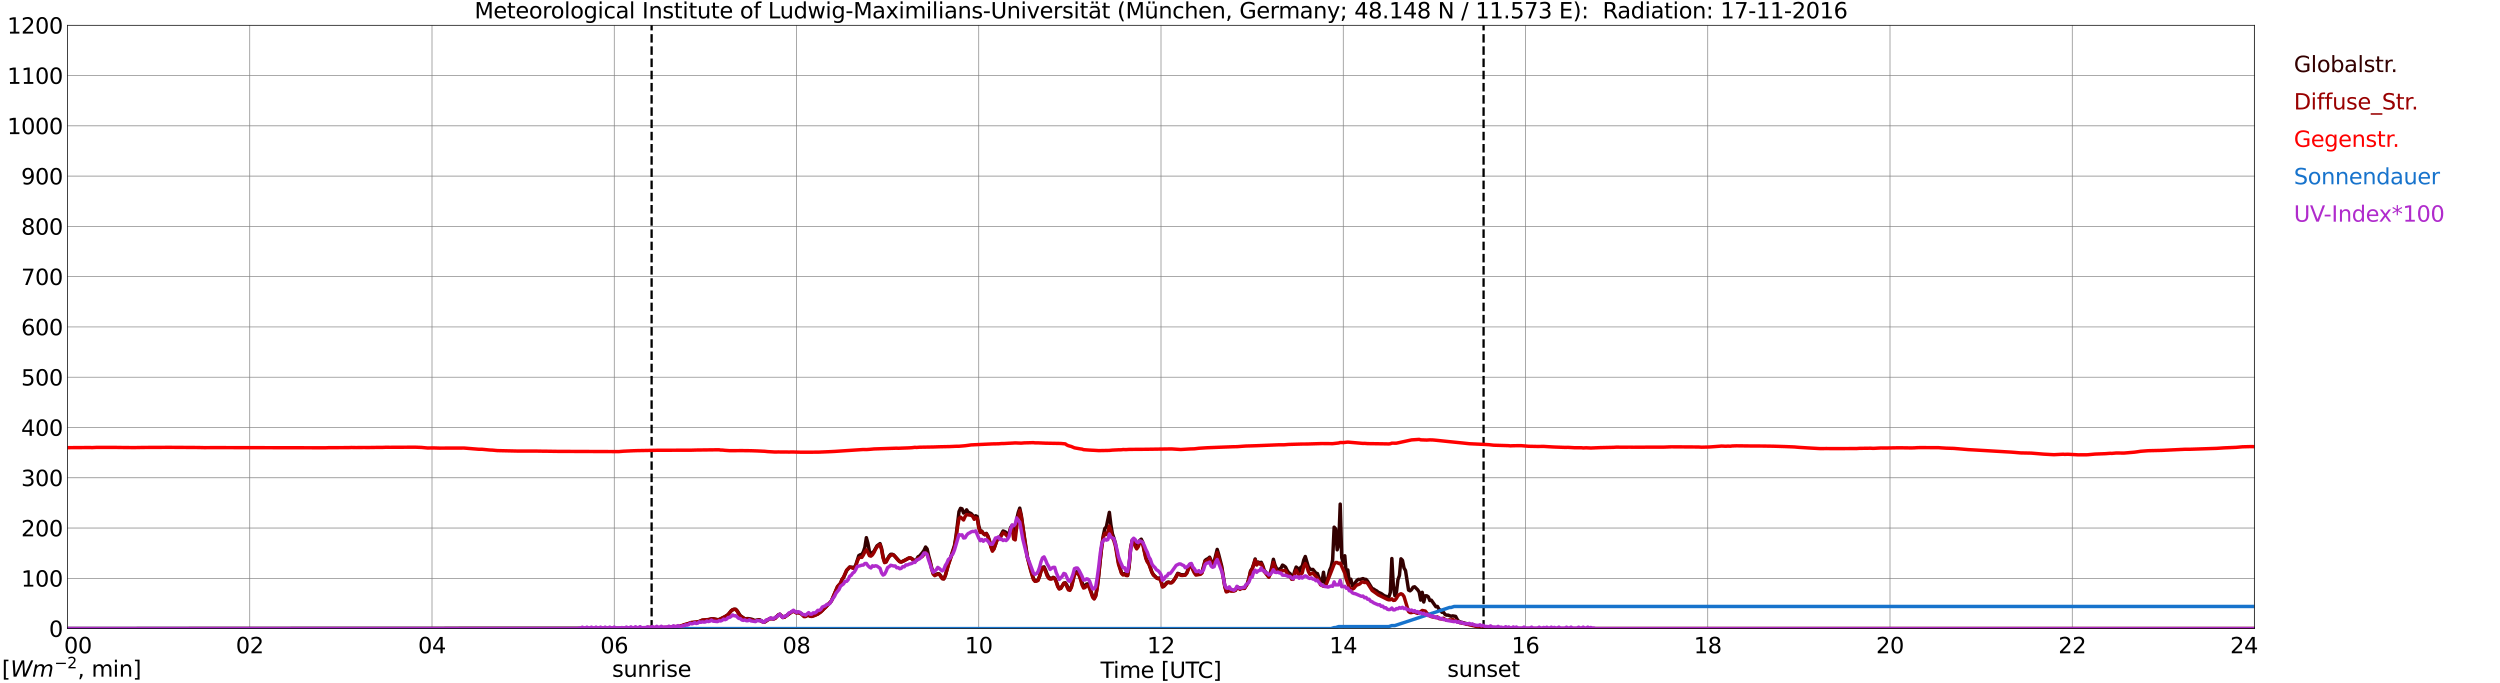 <?xml version="1.0" encoding="utf-8" standalone="no"?>
<!DOCTYPE svg PUBLIC "-//W3C//DTD SVG 1.1//EN"
  "http://www.w3.org/Graphics/SVG/1.1/DTD/svg11.dtd">
<svg xmlns:xlink="http://www.w3.org/1999/xlink" width="1085.4pt" height="296.64pt" viewBox="0 0 1085.4 296.64" xmlns="http://www.w3.org/2000/svg" version="1.1">
 <defs>
  <style type="text/css">*{stroke-linejoin: round; stroke-linecap: butt}</style>
 </defs>
 <g id="figure_1">
  <g id="patch_1">
   <path d="M 0 296.64 
L 1085.4 296.64 
L 1085.4 0 
L 0 0 
z
" style="fill: #ffffff"/>
  </g>
  <g id="axes_1">
   <g id="patch_2">
    <path d="M 29.306 272.909 
L 978.814 272.909 
L 978.814 10.976 
L 29.306 10.976 
z
" style="fill: #ffffff"/>
   </g>
   <g id="patch_3">
    <path d="M 978.814 272.909 
L 978.814 272.909 
L 978.814 10.976 
L 978.814 10.976 
z
" clip-path="url(#p8837db69aa)" style="fill: #d3d3d3; opacity: 0.25; stroke: #d3d3d3; stroke-linejoin: miter"/>
   </g>
   <g id="matplotlib.axis_1">
    <g id="xtick_1">
     <g id="line2d_1">
      <path d="M 29.306 272.909 
L 29.306 10.976 
" clip-path="url(#p8837db69aa)" style="fill: none; stroke: #808080; stroke-width: 0.3; stroke-linecap: square"/>
     </g>
     <g id="line2d_2"/>
     <g id="text_1">
      <!--    00 -->
      <g transform="translate(18.733 283.627) scale(0.095 -0.095)">
       <defs>
        <path id="DejaVuSans-20" transform="scale(0.016)"/>
        <path id="DejaVuSans-30" d="M 2034 4250 
Q 1547 4250 1301 3770 
Q 1056 3291 1056 2328 
Q 1056 1369 1301 889 
Q 1547 409 2034 409 
Q 2525 409 2770 889 
Q 3016 1369 3016 2328 
Q 3016 3291 2770 3770 
Q 2525 4250 2034 4250 
z
M 2034 4750 
Q 2819 4750 3233 4129 
Q 3647 3509 3647 2328 
Q 3647 1150 3233 529 
Q 2819 -91 2034 -91 
Q 1250 -91 836 529 
Q 422 1150 422 2328 
Q 422 3509 836 4129 
Q 1250 4750 2034 4750 
z
" transform="scale(0.016)"/>
       </defs>
       <use xlink:href="#DejaVuSans-20"/>
       <use xlink:href="#DejaVuSans-20" transform="translate(31.787 0)"/>
       <use xlink:href="#DejaVuSans-20" transform="translate(63.574 0)"/>
       <use xlink:href="#DejaVuSans-30" transform="translate(95.361 0)"/>
       <use xlink:href="#DejaVuSans-30" transform="translate(158.984 0)"/>
      </g>
     </g>
    </g>
    <g id="xtick_2">
     <g id="line2d_3">
      <path d="M 108.431 272.909 
L 108.431 10.976 
" clip-path="url(#p8837db69aa)" style="fill: none; stroke: #808080; stroke-width: 0.3; stroke-linecap: square"/>
     </g>
     <g id="line2d_4"/>
     <g id="text_2">
      <!-- 02 -->
      <g transform="translate(102.387 283.627) scale(0.095 -0.095)">
       <defs>
        <path id="DejaVuSans-32" d="M 1228 531 
L 3431 531 
L 3431 0 
L 469 0 
L 469 531 
Q 828 903 1448 1529 
Q 2069 2156 2228 2338 
Q 2531 2678 2651 2914 
Q 2772 3150 2772 3378 
Q 2772 3750 2511 3984 
Q 2250 4219 1831 4219 
Q 1534 4219 1204 4116 
Q 875 4013 500 3803 
L 500 4441 
Q 881 4594 1212 4672 
Q 1544 4750 1819 4750 
Q 2544 4750 2975 4387 
Q 3406 4025 3406 3419 
Q 3406 3131 3298 2873 
Q 3191 2616 2906 2266 
Q 2828 2175 2409 1742 
Q 1991 1309 1228 531 
z
" transform="scale(0.016)"/>
       </defs>
       <use xlink:href="#DejaVuSans-30"/>
       <use xlink:href="#DejaVuSans-32" transform="translate(63.623 0)"/>
      </g>
     </g>
    </g>
    <g id="xtick_3">
     <g id="line2d_5">
      <path d="M 187.557 272.909 
L 187.557 10.976 
" clip-path="url(#p8837db69aa)" style="fill: none; stroke: #808080; stroke-width: 0.3; stroke-linecap: square"/>
     </g>
     <g id="line2d_6"/>
     <g id="text_3">
      <!-- 04 -->
      <g transform="translate(181.513 283.627) scale(0.095 -0.095)">
       <defs>
        <path id="DejaVuSans-34" d="M 2419 4116 
L 825 1625 
L 2419 1625 
L 2419 4116 
z
M 2253 4666 
L 3047 4666 
L 3047 1625 
L 3713 1625 
L 3713 1100 
L 3047 1100 
L 3047 0 
L 2419 0 
L 2419 1100 
L 313 1100 
L 313 1709 
L 2253 4666 
z
" transform="scale(0.016)"/>
       </defs>
       <use xlink:href="#DejaVuSans-30"/>
       <use xlink:href="#DejaVuSans-34" transform="translate(63.623 0)"/>
      </g>
     </g>
    </g>
    <g id="xtick_4">
     <g id="line2d_7">
      <path d="M 266.683 272.909 
L 266.683 10.976 
" clip-path="url(#p8837db69aa)" style="fill: none; stroke: #808080; stroke-width: 0.3; stroke-linecap: square"/>
     </g>
     <g id="line2d_8"/>
     <g id="text_4">
      <!-- 06 -->
      <g transform="translate(260.638 283.627) scale(0.095 -0.095)">
       <defs>
        <path id="DejaVuSans-36" d="M 2113 2584 
Q 1688 2584 1439 2293 
Q 1191 2003 1191 1497 
Q 1191 994 1439 701 
Q 1688 409 2113 409 
Q 2538 409 2786 701 
Q 3034 994 3034 1497 
Q 3034 2003 2786 2293 
Q 2538 2584 2113 2584 
z
M 3366 4563 
L 3366 3988 
Q 3128 4100 2886 4159 
Q 2644 4219 2406 4219 
Q 1781 4219 1451 3797 
Q 1122 3375 1075 2522 
Q 1259 2794 1537 2939 
Q 1816 3084 2150 3084 
Q 2853 3084 3261 2657 
Q 3669 2231 3669 1497 
Q 3669 778 3244 343 
Q 2819 -91 2113 -91 
Q 1303 -91 875 529 
Q 447 1150 447 2328 
Q 447 3434 972 4092 
Q 1497 4750 2381 4750 
Q 2619 4750 2861 4703 
Q 3103 4656 3366 4563 
z
" transform="scale(0.016)"/>
       </defs>
       <use xlink:href="#DejaVuSans-30"/>
       <use xlink:href="#DejaVuSans-36" transform="translate(63.623 0)"/>
      </g>
     </g>
    </g>
    <g id="xtick_5">
     <g id="line2d_9">
      <path d="M 345.808 272.909 
L 345.808 10.976 
" clip-path="url(#p8837db69aa)" style="fill: none; stroke: #808080; stroke-width: 0.3; stroke-linecap: square"/>
     </g>
     <g id="line2d_10"/>
     <g id="text_5">
      <!-- 08 -->
      <g transform="translate(339.764 283.627) scale(0.095 -0.095)">
       <defs>
        <path id="DejaVuSans-38" d="M 2034 2216 
Q 1584 2216 1326 1975 
Q 1069 1734 1069 1313 
Q 1069 891 1326 650 
Q 1584 409 2034 409 
Q 2484 409 2743 651 
Q 3003 894 3003 1313 
Q 3003 1734 2745 1975 
Q 2488 2216 2034 2216 
z
M 1403 2484 
Q 997 2584 770 2862 
Q 544 3141 544 3541 
Q 544 4100 942 4425 
Q 1341 4750 2034 4750 
Q 2731 4750 3128 4425 
Q 3525 4100 3525 3541 
Q 3525 3141 3298 2862 
Q 3072 2584 2669 2484 
Q 3125 2378 3379 2068 
Q 3634 1759 3634 1313 
Q 3634 634 3220 271 
Q 2806 -91 2034 -91 
Q 1263 -91 848 271 
Q 434 634 434 1313 
Q 434 1759 690 2068 
Q 947 2378 1403 2484 
z
M 1172 3481 
Q 1172 3119 1398 2916 
Q 1625 2713 2034 2713 
Q 2441 2713 2670 2916 
Q 2900 3119 2900 3481 
Q 2900 3844 2670 4047 
Q 2441 4250 2034 4250 
Q 1625 4250 1398 4047 
Q 1172 3844 1172 3481 
z
" transform="scale(0.016)"/>
       </defs>
       <use xlink:href="#DejaVuSans-30"/>
       <use xlink:href="#DejaVuSans-38" transform="translate(63.623 0)"/>
      </g>
     </g>
    </g>
    <g id="xtick_6">
     <g id="line2d_11">
      <path d="M 424.934 272.909 
L 424.934 10.976 
" clip-path="url(#p8837db69aa)" style="fill: none; stroke: #808080; stroke-width: 0.3; stroke-linecap: square"/>
     </g>
     <g id="line2d_12"/>
     <g id="text_6">
      <!-- 10 -->
      <g transform="translate(418.89 283.627) scale(0.095 -0.095)">
       <defs>
        <path id="DejaVuSans-31" d="M 794 531 
L 1825 531 
L 1825 4091 
L 703 3866 
L 703 4441 
L 1819 4666 
L 2450 4666 
L 2450 531 
L 3481 531 
L 3481 0 
L 794 0 
L 794 531 
z
" transform="scale(0.016)"/>
       </defs>
       <use xlink:href="#DejaVuSans-31"/>
       <use xlink:href="#DejaVuSans-30" transform="translate(63.623 0)"/>
      </g>
     </g>
    </g>
    <g id="xtick_7">
     <g id="line2d_13">
      <path d="M 504.06 272.909 
L 504.06 10.976 
" clip-path="url(#p8837db69aa)" style="fill: none; stroke: #808080; stroke-width: 0.3; stroke-linecap: square"/>
     </g>
     <g id="line2d_14"/>
     <g id="text_7">
      <!-- 12 -->
      <g transform="translate(498.015 283.627) scale(0.095 -0.095)">
       <use xlink:href="#DejaVuSans-31"/>
       <use xlink:href="#DejaVuSans-32" transform="translate(63.623 0)"/>
      </g>
     </g>
    </g>
    <g id="xtick_8">
     <g id="line2d_15">
      <path d="M 583.185 272.909 
L 583.185 10.976 
" clip-path="url(#p8837db69aa)" style="fill: none; stroke: #808080; stroke-width: 0.3; stroke-linecap: square"/>
     </g>
     <g id="line2d_16"/>
     <g id="text_8">
      <!-- 14 -->
      <g transform="translate(577.141 283.627) scale(0.095 -0.095)">
       <use xlink:href="#DejaVuSans-31"/>
       <use xlink:href="#DejaVuSans-34" transform="translate(63.623 0)"/>
      </g>
     </g>
    </g>
    <g id="xtick_9">
     <g id="line2d_17">
      <path d="M 662.311 272.909 
L 662.311 10.976 
" clip-path="url(#p8837db69aa)" style="fill: none; stroke: #808080; stroke-width: 0.3; stroke-linecap: square"/>
     </g>
     <g id="line2d_18"/>
     <g id="text_9">
      <!-- 16 -->
      <g transform="translate(656.267 283.627) scale(0.095 -0.095)">
       <use xlink:href="#DejaVuSans-31"/>
       <use xlink:href="#DejaVuSans-36" transform="translate(63.623 0)"/>
      </g>
     </g>
    </g>
    <g id="xtick_10">
     <g id="line2d_19">
      <path d="M 741.437 272.909 
L 741.437 10.976 
" clip-path="url(#p8837db69aa)" style="fill: none; stroke: #808080; stroke-width: 0.3; stroke-linecap: square"/>
     </g>
     <g id="line2d_20"/>
     <g id="text_10">
      <!-- 18 -->
      <g transform="translate(735.392 283.627) scale(0.095 -0.095)">
       <use xlink:href="#DejaVuSans-31"/>
       <use xlink:href="#DejaVuSans-38" transform="translate(63.623 0)"/>
      </g>
     </g>
    </g>
    <g id="xtick_11">
     <g id="line2d_21">
      <path d="M 820.562 272.909 
L 820.562 10.976 
" clip-path="url(#p8837db69aa)" style="fill: none; stroke: #808080; stroke-width: 0.3; stroke-linecap: square"/>
     </g>
     <g id="line2d_22"/>
     <g id="text_11">
      <!-- 20 -->
      <g transform="translate(814.518 283.627) scale(0.095 -0.095)">
       <use xlink:href="#DejaVuSans-32"/>
       <use xlink:href="#DejaVuSans-30" transform="translate(63.623 0)"/>
      </g>
     </g>
    </g>
    <g id="xtick_12">
     <g id="line2d_23">
      <path d="M 899.688 272.909 
L 899.688 10.976 
" clip-path="url(#p8837db69aa)" style="fill: none; stroke: #808080; stroke-width: 0.3; stroke-linecap: square"/>
     </g>
     <g id="line2d_24"/>
     <g id="text_12">
      <!-- 22 -->
      <g transform="translate(893.644 283.627) scale(0.095 -0.095)">
       <use xlink:href="#DejaVuSans-32"/>
       <use xlink:href="#DejaVuSans-32" transform="translate(63.623 0)"/>
      </g>
     </g>
    </g>
    <g id="xtick_13">
     <g id="line2d_25">
      <path d="M 978.814 272.909 
L 978.814 10.976 
" clip-path="url(#p8837db69aa)" style="fill: none; stroke: #808080; stroke-width: 0.3; stroke-linecap: square"/>
     </g>
     <g id="line2d_26"/>
     <g id="text_13">
      <!-- 24    -->
      <g transform="translate(968.241 283.627) scale(0.095 -0.095)">
       <use xlink:href="#DejaVuSans-32"/>
       <use xlink:href="#DejaVuSans-34" transform="translate(63.623 0)"/>
       <use xlink:href="#DejaVuSans-20" transform="translate(127.246 0)"/>
       <use xlink:href="#DejaVuSans-20" transform="translate(159.033 0)"/>
       <use xlink:href="#DejaVuSans-20" transform="translate(190.82 0)"/>
      </g>
     </g>
    </g>
    <g id="text_14">
     <!-- Time [UTC] -->
     <g transform="translate(477.806 294.322) scale(0.095 -0.095)">
      <defs>
       <path id="DejaVuSans-54" d="M -19 4666 
L 3928 4666 
L 3928 4134 
L 2272 4134 
L 2272 0 
L 1638 0 
L 1638 4134 
L -19 4134 
L -19 4666 
z
" transform="scale(0.016)"/>
       <path id="DejaVuSans-69" d="M 603 3500 
L 1178 3500 
L 1178 0 
L 603 0 
L 603 3500 
z
M 603 4863 
L 1178 4863 
L 1178 4134 
L 603 4134 
L 603 4863 
z
" transform="scale(0.016)"/>
       <path id="DejaVuSans-6d" d="M 3328 2828 
Q 3544 3216 3844 3400 
Q 4144 3584 4550 3584 
Q 5097 3584 5394 3201 
Q 5691 2819 5691 2113 
L 5691 0 
L 5113 0 
L 5113 2094 
Q 5113 2597 4934 2840 
Q 4756 3084 4391 3084 
Q 3944 3084 3684 2787 
Q 3425 2491 3425 1978 
L 3425 0 
L 2847 0 
L 2847 2094 
Q 2847 2600 2669 2842 
Q 2491 3084 2119 3084 
Q 1678 3084 1418 2786 
Q 1159 2488 1159 1978 
L 1159 0 
L 581 0 
L 581 3500 
L 1159 3500 
L 1159 2956 
Q 1356 3278 1631 3431 
Q 1906 3584 2284 3584 
Q 2666 3584 2933 3390 
Q 3200 3197 3328 2828 
z
" transform="scale(0.016)"/>
       <path id="DejaVuSans-65" d="M 3597 1894 
L 3597 1613 
L 953 1613 
Q 991 1019 1311 708 
Q 1631 397 2203 397 
Q 2534 397 2845 478 
Q 3156 559 3463 722 
L 3463 178 
Q 3153 47 2828 -22 
Q 2503 -91 2169 -91 
Q 1331 -91 842 396 
Q 353 884 353 1716 
Q 353 2575 817 3079 
Q 1281 3584 2069 3584 
Q 2775 3584 3186 3129 
Q 3597 2675 3597 1894 
z
M 3022 2063 
Q 3016 2534 2758 2815 
Q 2500 3097 2075 3097 
Q 1594 3097 1305 2825 
Q 1016 2553 972 2059 
L 3022 2063 
z
" transform="scale(0.016)"/>
       <path id="DejaVuSans-5b" d="M 550 4863 
L 1875 4863 
L 1875 4416 
L 1125 4416 
L 1125 -397 
L 1875 -397 
L 1875 -844 
L 550 -844 
L 550 4863 
z
" transform="scale(0.016)"/>
       <path id="DejaVuSans-55" d="M 556 4666 
L 1191 4666 
L 1191 1831 
Q 1191 1081 1462 751 
Q 1734 422 2344 422 
Q 2950 422 3222 751 
Q 3494 1081 3494 1831 
L 3494 4666 
L 4128 4666 
L 4128 1753 
Q 4128 841 3676 375 
Q 3225 -91 2344 -91 
Q 1459 -91 1007 375 
Q 556 841 556 1753 
L 556 4666 
z
" transform="scale(0.016)"/>
       <path id="DejaVuSans-43" d="M 4122 4306 
L 4122 3641 
Q 3803 3938 3442 4084 
Q 3081 4231 2675 4231 
Q 1875 4231 1450 3742 
Q 1025 3253 1025 2328 
Q 1025 1406 1450 917 
Q 1875 428 2675 428 
Q 3081 428 3442 575 
Q 3803 722 4122 1019 
L 4122 359 
Q 3791 134 3420 21 
Q 3050 -91 2638 -91 
Q 1578 -91 968 557 
Q 359 1206 359 2328 
Q 359 3453 968 4101 
Q 1578 4750 2638 4750 
Q 3056 4750 3426 4639 
Q 3797 4528 4122 4306 
z
" transform="scale(0.016)"/>
       <path id="DejaVuSans-5d" d="M 1947 4863 
L 1947 -844 
L 622 -844 
L 622 -397 
L 1369 -397 
L 1369 4416 
L 622 4416 
L 622 4863 
L 1947 4863 
z
" transform="scale(0.016)"/>
      </defs>
      <use xlink:href="#DejaVuSans-54"/>
      <use xlink:href="#DejaVuSans-69" transform="translate(57.959 0)"/>
      <use xlink:href="#DejaVuSans-6d" transform="translate(85.742 0)"/>
      <use xlink:href="#DejaVuSans-65" transform="translate(183.154 0)"/>
      <use xlink:href="#DejaVuSans-20" transform="translate(244.678 0)"/>
      <use xlink:href="#DejaVuSans-5b" transform="translate(276.465 0)"/>
      <use xlink:href="#DejaVuSans-55" transform="translate(315.479 0)"/>
      <use xlink:href="#DejaVuSans-54" transform="translate(388.672 0)"/>
      <use xlink:href="#DejaVuSans-43" transform="translate(443.881 0)"/>
      <use xlink:href="#DejaVuSans-5d" transform="translate(513.705 0)"/>
     </g>
    </g>
   </g>
   <g id="matplotlib.axis_2">
    <g id="ytick_1">
     <g id="line2d_27">
      <path d="M 29.306 272.909 
L 978.814 272.909 
" clip-path="url(#p8837db69aa)" style="fill: none; stroke: #808080; stroke-width: 0.3; stroke-linecap: square"/>
     </g>
     <g id="line2d_28"/>
     <g id="text_15">
      <!-- 0 -->
      <g transform="translate(21.261 276.518) scale(0.095 -0.095)">
       <use xlink:href="#DejaVuSans-30"/>
      </g>
     </g>
    </g>
    <g id="ytick_2">
     <g id="line2d_29">
      <path d="M 29.306 251.081 
L 978.814 251.081 
" clip-path="url(#p8837db69aa)" style="fill: none; stroke: #808080; stroke-width: 0.3; stroke-linecap: square"/>
     </g>
     <g id="line2d_30"/>
     <g id="text_16">
      <!-- 100 -->
      <g transform="translate(9.173 254.69) scale(0.095 -0.095)">
       <use xlink:href="#DejaVuSans-31"/>
       <use xlink:href="#DejaVuSans-30" transform="translate(63.623 0)"/>
       <use xlink:href="#DejaVuSans-30" transform="translate(127.246 0)"/>
      </g>
     </g>
    </g>
    <g id="ytick_3">
     <g id="line2d_31">
      <path d="M 29.306 229.253 
L 978.814 229.253 
" clip-path="url(#p8837db69aa)" style="fill: none; stroke: #808080; stroke-width: 0.3; stroke-linecap: square"/>
     </g>
     <g id="line2d_32"/>
     <g id="text_17">
      <!-- 200 -->
      <g transform="translate(9.173 232.863) scale(0.095 -0.095)">
       <use xlink:href="#DejaVuSans-32"/>
       <use xlink:href="#DejaVuSans-30" transform="translate(63.623 0)"/>
       <use xlink:href="#DejaVuSans-30" transform="translate(127.246 0)"/>
      </g>
     </g>
    </g>
    <g id="ytick_4">
     <g id="line2d_33">
      <path d="M 29.306 207.426 
L 978.814 207.426 
" clip-path="url(#p8837db69aa)" style="fill: none; stroke: #808080; stroke-width: 0.3; stroke-linecap: square"/>
     </g>
     <g id="line2d_34"/>
     <g id="text_18">
      <!-- 300 -->
      <g transform="translate(9.173 211.035) scale(0.095 -0.095)">
       <defs>
        <path id="DejaVuSans-33" d="M 2597 2516 
Q 3050 2419 3304 2112 
Q 3559 1806 3559 1356 
Q 3559 666 3084 287 
Q 2609 -91 1734 -91 
Q 1441 -91 1130 -33 
Q 819 25 488 141 
L 488 750 
Q 750 597 1062 519 
Q 1375 441 1716 441 
Q 2309 441 2620 675 
Q 2931 909 2931 1356 
Q 2931 1769 2642 2001 
Q 2353 2234 1838 2234 
L 1294 2234 
L 1294 2753 
L 1863 2753 
Q 2328 2753 2575 2939 
Q 2822 3125 2822 3475 
Q 2822 3834 2567 4026 
Q 2313 4219 1838 4219 
Q 1578 4219 1281 4162 
Q 984 4106 628 3988 
L 628 4550 
Q 988 4650 1302 4700 
Q 1616 4750 1894 4750 
Q 2613 4750 3031 4423 
Q 3450 4097 3450 3541 
Q 3450 3153 3228 2886 
Q 3006 2619 2597 2516 
z
" transform="scale(0.016)"/>
       </defs>
       <use xlink:href="#DejaVuSans-33"/>
       <use xlink:href="#DejaVuSans-30" transform="translate(63.623 0)"/>
       <use xlink:href="#DejaVuSans-30" transform="translate(127.246 0)"/>
      </g>
     </g>
    </g>
    <g id="ytick_5">
     <g id="line2d_35">
      <path d="M 29.306 185.598 
L 978.814 185.598 
" clip-path="url(#p8837db69aa)" style="fill: none; stroke: #808080; stroke-width: 0.3; stroke-linecap: square"/>
     </g>
     <g id="line2d_36"/>
     <g id="text_19">
      <!-- 400 -->
      <g transform="translate(9.173 189.207) scale(0.095 -0.095)">
       <use xlink:href="#DejaVuSans-34"/>
       <use xlink:href="#DejaVuSans-30" transform="translate(63.623 0)"/>
       <use xlink:href="#DejaVuSans-30" transform="translate(127.246 0)"/>
      </g>
     </g>
    </g>
    <g id="ytick_6">
     <g id="line2d_37">
      <path d="M 29.306 163.77 
L 978.814 163.77 
" clip-path="url(#p8837db69aa)" style="fill: none; stroke: #808080; stroke-width: 0.3; stroke-linecap: square"/>
     </g>
     <g id="line2d_38"/>
     <g id="text_20">
      <!-- 500 -->
      <g transform="translate(9.173 167.379) scale(0.095 -0.095)">
       <defs>
        <path id="DejaVuSans-35" d="M 691 4666 
L 3169 4666 
L 3169 4134 
L 1269 4134 
L 1269 2991 
Q 1406 3038 1543 3061 
Q 1681 3084 1819 3084 
Q 2600 3084 3056 2656 
Q 3513 2228 3513 1497 
Q 3513 744 3044 326 
Q 2575 -91 1722 -91 
Q 1428 -91 1123 -41 
Q 819 9 494 109 
L 494 744 
Q 775 591 1075 516 
Q 1375 441 1709 441 
Q 2250 441 2565 725 
Q 2881 1009 2881 1497 
Q 2881 1984 2565 2268 
Q 2250 2553 1709 2553 
Q 1456 2553 1204 2497 
Q 953 2441 691 2322 
L 691 4666 
z
" transform="scale(0.016)"/>
       </defs>
       <use xlink:href="#DejaVuSans-35"/>
       <use xlink:href="#DejaVuSans-30" transform="translate(63.623 0)"/>
       <use xlink:href="#DejaVuSans-30" transform="translate(127.246 0)"/>
      </g>
     </g>
    </g>
    <g id="ytick_7">
     <g id="line2d_39">
      <path d="M 29.306 141.942 
L 978.814 141.942 
" clip-path="url(#p8837db69aa)" style="fill: none; stroke: #808080; stroke-width: 0.3; stroke-linecap: square"/>
     </g>
     <g id="line2d_40"/>
     <g id="text_21">
      <!-- 600 -->
      <g transform="translate(9.173 145.551) scale(0.095 -0.095)">
       <use xlink:href="#DejaVuSans-36"/>
       <use xlink:href="#DejaVuSans-30" transform="translate(63.623 0)"/>
       <use xlink:href="#DejaVuSans-30" transform="translate(127.246 0)"/>
      </g>
     </g>
    </g>
    <g id="ytick_8">
     <g id="line2d_41">
      <path d="M 29.306 120.114 
L 978.814 120.114 
" clip-path="url(#p8837db69aa)" style="fill: none; stroke: #808080; stroke-width: 0.3; stroke-linecap: square"/>
     </g>
     <g id="line2d_42"/>
     <g id="text_22">
      <!-- 700 -->
      <g transform="translate(9.173 123.724) scale(0.095 -0.095)">
       <defs>
        <path id="DejaVuSans-37" d="M 525 4666 
L 3525 4666 
L 3525 4397 
L 1831 0 
L 1172 0 
L 2766 4134 
L 525 4134 
L 525 4666 
z
" transform="scale(0.016)"/>
       </defs>
       <use xlink:href="#DejaVuSans-37"/>
       <use xlink:href="#DejaVuSans-30" transform="translate(63.623 0)"/>
       <use xlink:href="#DejaVuSans-30" transform="translate(127.246 0)"/>
      </g>
     </g>
    </g>
    <g id="ytick_9">
     <g id="line2d_43">
      <path d="M 29.306 98.287 
L 978.814 98.287 
" clip-path="url(#p8837db69aa)" style="fill: none; stroke: #808080; stroke-width: 0.3; stroke-linecap: square"/>
     </g>
     <g id="line2d_44"/>
     <g id="text_23">
      <!-- 800 -->
      <g transform="translate(9.173 101.896) scale(0.095 -0.095)">
       <use xlink:href="#DejaVuSans-38"/>
       <use xlink:href="#DejaVuSans-30" transform="translate(63.623 0)"/>
       <use xlink:href="#DejaVuSans-30" transform="translate(127.246 0)"/>
      </g>
     </g>
    </g>
    <g id="ytick_10">
     <g id="line2d_45">
      <path d="M 29.306 76.459 
L 978.814 76.459 
" clip-path="url(#p8837db69aa)" style="fill: none; stroke: #808080; stroke-width: 0.3; stroke-linecap: square"/>
     </g>
     <g id="line2d_46"/>
     <g id="text_24">
      <!-- 900 -->
      <g transform="translate(9.173 80.068) scale(0.095 -0.095)">
       <defs>
        <path id="DejaVuSans-39" d="M 703 97 
L 703 672 
Q 941 559 1184 500 
Q 1428 441 1663 441 
Q 2288 441 2617 861 
Q 2947 1281 2994 2138 
Q 2813 1869 2534 1725 
Q 2256 1581 1919 1581 
Q 1219 1581 811 2004 
Q 403 2428 403 3163 
Q 403 3881 828 4315 
Q 1253 4750 1959 4750 
Q 2769 4750 3195 4129 
Q 3622 3509 3622 2328 
Q 3622 1225 3098 567 
Q 2575 -91 1691 -91 
Q 1453 -91 1209 -44 
Q 966 3 703 97 
z
M 1959 2075 
Q 2384 2075 2632 2365 
Q 2881 2656 2881 3163 
Q 2881 3666 2632 3958 
Q 2384 4250 1959 4250 
Q 1534 4250 1286 3958 
Q 1038 3666 1038 3163 
Q 1038 2656 1286 2365 
Q 1534 2075 1959 2075 
z
" transform="scale(0.016)"/>
       </defs>
       <use xlink:href="#DejaVuSans-39"/>
       <use xlink:href="#DejaVuSans-30" transform="translate(63.623 0)"/>
       <use xlink:href="#DejaVuSans-30" transform="translate(127.246 0)"/>
      </g>
     </g>
    </g>
    <g id="ytick_11">
     <g id="line2d_47">
      <path d="M 29.306 54.631 
L 978.814 54.631 
" clip-path="url(#p8837db69aa)" style="fill: none; stroke: #808080; stroke-width: 0.3; stroke-linecap: square"/>
     </g>
     <g id="line2d_48"/>
     <g id="text_25">
      <!-- 1000 -->
      <g transform="translate(3.128 58.24) scale(0.095 -0.095)">
       <use xlink:href="#DejaVuSans-31"/>
       <use xlink:href="#DejaVuSans-30" transform="translate(63.623 0)"/>
       <use xlink:href="#DejaVuSans-30" transform="translate(127.246 0)"/>
       <use xlink:href="#DejaVuSans-30" transform="translate(190.869 0)"/>
      </g>
     </g>
    </g>
    <g id="ytick_12">
     <g id="line2d_49">
      <path d="M 29.306 32.803 
L 978.814 32.803 
" clip-path="url(#p8837db69aa)" style="fill: none; stroke: #808080; stroke-width: 0.3; stroke-linecap: square"/>
     </g>
     <g id="line2d_50"/>
     <g id="text_26">
      <!-- 1100 -->
      <g transform="translate(3.128 36.413) scale(0.095 -0.095)">
       <use xlink:href="#DejaVuSans-31"/>
       <use xlink:href="#DejaVuSans-31" transform="translate(63.623 0)"/>
       <use xlink:href="#DejaVuSans-30" transform="translate(127.246 0)"/>
       <use xlink:href="#DejaVuSans-30" transform="translate(190.869 0)"/>
      </g>
     </g>
    </g>
    <g id="ytick_13">
     <g id="line2d_51">
      <path d="M 29.306 10.976 
L 978.814 10.976 
" clip-path="url(#p8837db69aa)" style="fill: none; stroke: #808080; stroke-width: 0.3; stroke-linecap: square"/>
     </g>
     <g id="line2d_52"/>
     <g id="text_27">
      <!-- 1200 -->
      <g transform="translate(3.128 14.585) scale(0.095 -0.095)">
       <use xlink:href="#DejaVuSans-31"/>
       <use xlink:href="#DejaVuSans-32" transform="translate(63.623 0)"/>
       <use xlink:href="#DejaVuSans-30" transform="translate(127.246 0)"/>
       <use xlink:href="#DejaVuSans-30" transform="translate(190.869 0)"/>
      </g>
     </g>
    </g>
   </g>
   <g id="line2d_53">
    <path d="M 282.904 272.909 
L 282.904 10.976 
" clip-path="url(#p8837db69aa)" style="fill: none; stroke-dasharray: 3.7,1.6; stroke-dashoffset: 0; stroke: #000000"/>
   </g>
   <g id="line2d_54">
    <path d="M 644.112 272.909 
L 644.112 10.976 
" clip-path="url(#p8837db69aa)" style="fill: none; stroke-dasharray: 3.7,1.6; stroke-dashoffset: 0; stroke: #000000"/>
   </g>
   <g id="line2d_55">
    <path d="M 29.306 272.909 
L 279.87 272.8 
L 282.508 272.562 
L 284.486 272.769 
L 285.145 272.8 
L 286.464 272.68 
L 288.442 272.651 
L 289.761 272.503 
L 291.08 272.444 
L 295.036 272.058 
L 296.355 271.614 
L 297.674 271.169 
L 298.992 270.785 
L 299.652 270.519 
L 301.63 270.252 
L 302.289 270.222 
L 303.608 269.866 
L 304.927 269.305 
L 306.246 269.185 
L 307.564 269.039 
L 308.883 268.652 
L 309.543 268.652 
L 311.521 269.039 
L 312.18 268.978 
L 314.818 267.733 
L 316.136 266.786 
L 317.455 265.188 
L 318.114 264.684 
L 318.774 264.507 
L 319.433 264.536 
L 320.093 265.217 
L 321.411 267.321 
L 323.39 268.652 
L 324.708 268.563 
L 326.027 268.77 
L 326.686 268.949 
L 327.346 269.274 
L 328.005 269.364 
L 329.324 269.039 
L 329.983 269.157 
L 331.302 269.986 
L 331.961 269.956 
L 333.94 268.683 
L 334.599 268.445 
L 335.918 268.593 
L 336.577 268.356 
L 337.896 266.993 
L 338.555 266.668 
L 339.874 267.971 
L 340.533 267.971 
L 343.83 265.542 
L 344.49 265.306 
L 345.149 265.572 
L 345.808 266.046 
L 346.468 265.839 
L 347.787 266.312 
L 349.105 267.498 
L 349.765 267.587 
L 350.424 267.142 
L 351.083 267.114 
L 351.743 267.439 
L 352.402 267.587 
L 353.721 267.083 
L 355.04 266.579 
L 357.018 265.04 
L 357.677 264.3 
L 358.337 263.765 
L 360.974 260.923 
L 363.612 254.792 
L 364.93 253.281 
L 365.59 251.622 
L 366.249 250.734 
L 367.568 247.772 
L 368.887 246.174 
L 370.865 246.382 
L 371.524 245.373 
L 372.843 241.228 
L 373.502 240.842 
L 374.162 240.724 
L 374.821 239.597 
L 375.481 237.644 
L 376.14 233.438 
L 376.799 235.808 
L 377.459 239.331 
L 378.118 240.278 
L 378.777 239.984 
L 379.437 239.331 
L 380.756 236.991 
L 382.074 236.016 
L 382.734 238.059 
L 383.393 241.671 
L 384.053 243.983 
L 384.712 243.775 
L 386.031 241.376 
L 386.69 240.665 
L 387.349 240.634 
L 388.009 240.931 
L 390.646 243.804 
L 391.306 243.983 
L 393.284 242.974 
L 394.603 242.293 
L 395.262 242.265 
L 395.921 242.559 
L 396.581 243.033 
L 397.24 243.33 
L 397.899 243.005 
L 398.559 241.73 
L 399.218 241.435 
L 400.537 239.866 
L 401.196 238.916 
L 401.856 237.495 
L 402.515 238.325 
L 403.175 241.256 
L 403.834 243.596 
L 404.493 246.528 
L 405.153 248.809 
L 405.812 249.461 
L 406.471 249.341 
L 407.131 249.075 
L 407.79 249.165 
L 408.45 250.025 
L 409.109 251.12 
L 409.768 251.297 
L 410.428 249.935 
L 411.746 244.989 
L 414.384 236.845 
L 415.043 232.846 
L 416.362 222.124 
L 417.022 220.703 
L 417.681 220.911 
L 418.34 222.746 
L 419 222.332 
L 419.659 221.354 
L 420.318 222.362 
L 421.637 222.982 
L 422.956 224.464 
L 423.615 223.932 
L 424.275 224.257 
L 424.934 228.284 
L 425.593 230.506 
L 426.253 230.596 
L 426.912 231.543 
L 427.572 232.165 
L 428.231 231.571 
L 428.89 232.667 
L 429.55 234.623 
L 430.209 237.199 
L 430.869 238.799 
L 431.528 238.176 
L 432.847 234.444 
L 433.506 233.409 
L 434.165 233.053 
L 435.484 230.535 
L 436.144 230.772 
L 436.803 231.157 
L 437.462 232.193 
L 438.122 231.661 
L 438.781 229.024 
L 439.44 228.107 
L 440.1 232.045 
L 440.759 231.484 
L 441.419 225.501 
L 442.078 222.509 
L 442.737 220.614 
L 443.397 223.694 
L 444.716 232.933 
L 446.034 241.612 
L 447.353 246.735 
L 448.012 249.134 
L 448.672 251.09 
L 449.331 252.186 
L 449.991 252.096 
L 450.65 251.83 
L 451.309 250.26 
L 451.969 247.951 
L 452.628 246.292 
L 453.287 246.113 
L 453.947 247.506 
L 454.606 249.223 
L 455.266 250.527 
L 455.925 251 
L 456.584 251.12 
L 457.244 250.644 
L 457.903 250.972 
L 458.563 252.303 
L 459.222 254.318 
L 459.881 255.532 
L 460.541 255.414 
L 461.859 253.312 
L 462.519 253.015 
L 463.178 253.993 
L 463.838 255.591 
L 464.497 255.946 
L 465.156 254.643 
L 466.475 249.016 
L 467.134 248.366 
L 467.794 248.158 
L 468.453 249.134 
L 469.772 252.897 
L 470.431 254.259 
L 471.091 254.495 
L 471.75 253.578 
L 472.409 253.489 
L 473.069 254.999 
L 474.388 258.88 
L 475.047 259.827 
L 475.706 258.583 
L 476.366 255.058 
L 477.025 249.669 
L 478.344 236.904 
L 479.003 232.521 
L 479.663 229.469 
L 480.322 228.758 
L 481.641 222.45 
L 482.3 227.841 
L 482.96 231.75 
L 483.619 233.645 
L 484.278 235.895 
L 485.597 244.218 
L 486.916 248.66 
L 487.575 249.341 
L 488.235 249.016 
L 488.894 249.638 
L 489.553 249.817 
L 490.213 245.936 
L 490.872 238.176 
L 491.532 234.651 
L 492.191 234.505 
L 492.85 235.57 
L 493.51 236.873 
L 494.169 236.192 
L 494.828 234.651 
L 495.488 234.09 
L 496.147 235.511 
L 496.807 238.975 
L 497.466 241.82 
L 498.125 243.686 
L 498.785 244.515 
L 500.103 248.335 
L 500.763 249.461 
L 502.082 250.793 
L 502.741 251.149 
L 503.4 250.913 
L 504.06 252.068 
L 504.719 254.615 
L 505.379 254.259 
L 506.697 252.808 
L 507.357 252.69 
L 508.016 252.956 
L 508.675 252.956 
L 509.335 252.303 
L 509.994 251.446 
L 511.313 248.927 
L 511.972 249.134 
L 512.632 249.49 
L 513.95 249.579 
L 514.61 249.461 
L 515.269 248.691 
L 516.588 245.137 
L 517.247 245.107 
L 517.907 246.942 
L 518.566 248.366 
L 519.226 249.282 
L 520.544 249.195 
L 521.204 249.106 
L 521.863 248.484 
L 523.182 243.33 
L 523.841 242.826 
L 524.501 242.531 
L 525.16 241.909 
L 526.479 244.93 
L 527.138 243.834 
L 528.457 238.532 
L 529.116 240.754 
L 530.435 245.906 
L 531.754 254.349 
L 532.413 256.686 
L 533.073 256.599 
L 533.732 255.946 
L 534.391 256.361 
L 536.369 256.213 
L 537.029 254.94 
L 537.688 255.03 
L 538.348 255.503 
L 539.007 255.176 
L 539.666 255.089 
L 540.326 255.296 
L 541.644 253.104 
L 542.304 250.734 
L 542.963 247.803 
L 543.623 246.884 
L 544.282 244.989 
L 544.941 242.68 
L 545.601 244.93 
L 546.26 244.011 
L 546.919 244.336 
L 547.579 244.129 
L 548.238 245.58 
L 548.898 247.624 
L 549.557 248.394 
L 550.216 249.52 
L 550.876 250.201 
L 551.535 248.542 
L 552.195 245.995 
L 552.854 242.826 
L 553.513 245.255 
L 554.173 246.735 
L 554.832 247.536 
L 555.491 247.032 
L 556.151 246.676 
L 556.81 245.345 
L 557.47 245.7 
L 558.129 246.233 
L 558.788 247.565 
L 559.448 248.573 
L 560.107 249.016 
L 560.766 250.378 
L 561.426 250.586 
L 562.085 248.01 
L 562.745 246.203 
L 563.404 246.707 
L 564.063 248.307 
L 564.723 246.32 
L 565.382 245.818 
L 566.042 243.123 
L 566.701 241.612 
L 568.02 246.026 
L 568.679 247.004 
L 569.338 247.298 
L 569.998 247.211 
L 571.317 248.839 
L 571.976 249.016 
L 573.295 252.659 
L 573.954 252.6 
L 574.613 248.453 
L 575.273 253.222 
L 575.932 252.303 
L 576.592 250.557 
L 577.251 247.624 
L 577.91 246.203 
L 578.57 243.182 
L 579.229 228.878 
L 579.889 229.646 
L 580.548 238.709 
L 581.207 236.459 
L 581.867 218.865 
L 582.526 242.086 
L 583.185 244.515 
L 583.845 241.287 
L 584.504 249.372 
L 585.164 247.447 
L 585.823 252.956 
L 586.482 251.474 
L 587.142 254.377 
L 587.801 254.021 
L 588.46 252.867 
L 589.12 251.978 
L 589.779 251.535 
L 590.439 251.622 
L 591.757 251.208 
L 592.417 251.504 
L 593.076 251.563 
L 593.736 252.275 
L 595.714 255.532 
L 596.373 255.739 
L 597.032 256.213 
L 597.692 256.54 
L 598.351 257.101 
L 599.67 257.695 
L 600.989 258.642 
L 602.967 259.323 
L 603.626 257.191 
L 604.286 242.501 
L 604.945 254.436 
L 605.604 258.642 
L 606.264 257.221 
L 606.923 251.681 
L 607.582 249.846 
L 608.242 242.618 
L 608.901 243.299 
L 609.561 246.589 
L 610.22 247.744 
L 611.539 256.184 
L 612.198 256.51 
L 612.858 255.946 
L 613.517 254.94 
L 614.176 254.761 
L 615.495 256.064 
L 616.154 257.073 
L 616.814 260.537 
L 617.473 257.162 
L 618.133 261.366 
L 618.792 258.673 
L 619.451 258.673 
L 620.111 259.116 
L 620.77 260.716 
L 621.429 260.567 
L 623.408 263.409 
L 624.067 263.291 
L 624.726 264.477 
L 625.386 265.009 
L 626.045 265.839 
L 626.705 265.839 
L 627.364 266.758 
L 628.023 267.083 
L 628.683 267.052 
L 630.001 267.557 
L 630.661 267.38 
L 631.98 267.616 
L 632.639 268.89 
L 633.298 269.72 
L 633.958 270.045 
L 637.914 271.051 
L 639.233 271.259 
L 639.892 271.348 
L 640.552 271.645 
L 644.508 272.265 
L 645.827 272.295 
L 647.145 272.444 
L 649.783 272.503 
L 650.442 272.472 
L 651.102 272.592 
L 651.761 272.909 
L 978.154 272.909 
L 978.154 272.909 
" clip-path="url(#p8837db69aa)" style="fill: none; stroke: #330000; stroke-width: 1.5; stroke-linecap: square"/>
   </g>
   <g id="line2d_56">
    <path d="M 29.306 272.909 
L 276.573 272.848 
L 277.233 272.723 
L 279.211 272.638 
L 281.849 272.387 
L 283.167 272.387 
L 285.145 272.555 
L 286.464 272.47 
L 288.442 272.429 
L 290.42 272.261 
L 295.036 271.883 
L 295.696 271.715 
L 297.014 271.211 
L 298.992 270.665 
L 299.652 270.372 
L 300.311 270.204 
L 302.949 269.951 
L 303.608 269.785 
L 304.927 269.196 
L 307.564 268.986 
L 309.543 268.694 
L 311.521 269.071 
L 312.18 269.071 
L 315.477 267.308 
L 316.136 266.845 
L 317.455 265.208 
L 318.114 264.747 
L 318.774 264.538 
L 319.433 264.621 
L 320.093 265.42 
L 320.752 266.594 
L 321.411 267.391 
L 322.73 268.358 
L 323.39 268.735 
L 324.049 268.65 
L 326.686 269.154 
L 327.346 269.491 
L 328.005 269.532 
L 329.324 269.196 
L 329.983 269.364 
L 331.302 270.119 
L 331.961 270.119 
L 333.94 268.777 
L 334.599 268.65 
L 335.918 268.777 
L 336.577 268.441 
L 337.896 267.013 
L 338.555 266.762 
L 339.874 268.105 
L 340.533 267.98 
L 341.852 267.057 
L 343.83 265.629 
L 344.49 265.461 
L 345.149 265.712 
L 345.808 266.131 
L 346.468 266.007 
L 347.787 266.467 
L 349.105 267.727 
L 349.765 267.685 
L 350.424 267.223 
L 351.083 267.223 
L 351.743 267.559 
L 352.402 267.644 
L 353.721 267.223 
L 355.04 266.594 
L 356.359 265.712 
L 360.315 261.683 
L 360.974 260.842 
L 363.612 254.63 
L 364.93 253.161 
L 365.59 251.483 
L 366.249 250.559 
L 367.568 247.536 
L 368.887 246.277 
L 369.546 246.362 
L 370.206 246.698 
L 370.865 246.781 
L 371.524 245.775 
L 372.184 243.716 
L 372.843 242.289 
L 373.502 241.911 
L 374.162 241.996 
L 374.821 240.988 
L 375.481 239.604 
L 376.14 238.722 
L 376.799 239.855 
L 377.459 241.241 
L 378.118 241.451 
L 378.777 240.905 
L 379.437 239.896 
L 380.096 238.513 
L 380.756 237.463 
L 381.415 236.79 
L 382.074 236.454 
L 382.734 238.596 
L 383.393 242.247 
L 384.053 244.262 
L 384.712 244.053 
L 385.371 242.752 
L 386.031 241.743 
L 386.69 241.114 
L 387.349 240.863 
L 388.009 241.029 
L 388.668 241.743 
L 389.987 243.339 
L 390.646 243.884 
L 391.306 244.011 
L 392.624 243.424 
L 394.603 242.247 
L 395.262 242.206 
L 395.921 242.625 
L 396.581 243.339 
L 397.24 243.675 
L 397.899 243.297 
L 398.559 242.374 
L 399.218 242.289 
L 399.878 241.955 
L 400.537 241.492 
L 401.196 240.61 
L 401.856 239.982 
L 402.515 240.527 
L 403.175 242.206 
L 403.834 244.221 
L 404.493 247.032 
L 405.153 249.258 
L 405.812 249.929 
L 407.131 249.3 
L 407.79 249.341 
L 409.109 251.273 
L 409.768 251.315 
L 410.428 249.846 
L 411.746 245.27 
L 414.384 237.546 
L 415.043 233.894 
L 415.703 228.941 
L 416.362 225.121 
L 417.022 224.493 
L 418.34 225.75 
L 419 224.281 
L 419.659 223.401 
L 421.637 223.735 
L 422.297 224.198 
L 422.956 225.457 
L 423.615 224.744 
L 424.275 225.08 
L 424.934 229.236 
L 425.593 231.165 
L 426.253 230.788 
L 426.912 231.711 
L 427.572 232.132 
L 428.231 231.753 
L 428.89 232.971 
L 429.55 234.902 
L 430.209 237.504 
L 430.869 239.309 
L 431.528 238.386 
L 432.847 234.608 
L 433.506 233.726 
L 434.165 233.558 
L 435.484 231.333 
L 436.144 231.543 
L 437.462 232.971 
L 438.122 232.174 
L 438.781 229.528 
L 439.44 229.36 
L 440.1 234.02 
L 440.759 234.398 
L 441.419 228.773 
L 442.078 224.325 
L 442.737 221.596 
L 443.397 224.281 
L 445.375 237.967 
L 446.034 242.038 
L 447.353 247.2 
L 448.672 251.609 
L 449.331 252.365 
L 449.991 252.323 
L 450.65 252.028 
L 451.309 250.35 
L 451.969 248.04 
L 452.628 246.445 
L 453.287 246.613 
L 453.947 248.123 
L 454.606 249.972 
L 455.266 251.064 
L 455.925 251.441 
L 456.584 251.398 
L 457.244 250.852 
L 457.903 251.147 
L 458.563 252.657 
L 459.222 254.715 
L 459.881 255.722 
L 460.541 255.429 
L 461.859 253.161 
L 462.519 253.288 
L 463.838 256.099 
L 464.497 256.309 
L 465.156 255.052 
L 466.475 249.595 
L 467.134 248.837 
L 467.794 248.881 
L 468.453 249.719 
L 469.113 251.566 
L 469.772 253.916 
L 470.431 255.303 
L 471.091 255.093 
L 471.75 254.17 
L 472.409 254.085 
L 473.069 255.512 
L 474.388 259.332 
L 475.047 260.046 
L 475.706 258.828 
L 476.366 255.176 
L 477.025 249.76 
L 477.685 242.878 
L 478.344 237.378 
L 479.003 233.307 
L 479.663 231.502 
L 480.322 232.047 
L 480.981 230.914 
L 481.641 228.395 
L 482.3 230.537 
L 482.96 233.307 
L 483.619 234.817 
L 484.278 237.127 
L 485.597 244.934 
L 486.916 248.964 
L 487.575 249.636 
L 488.235 249.383 
L 488.894 249.887 
L 489.553 249.887 
L 490.213 245.607 
L 490.872 237.84 
L 491.532 234.944 
L 492.191 235.448 
L 492.85 237.209 
L 493.51 238.301 
L 494.169 237.378 
L 494.828 235.658 
L 495.488 235.027 
L 496.147 236.454 
L 497.466 242.457 
L 498.125 243.97 
L 498.785 244.934 
L 500.103 248.503 
L 500.763 249.719 
L 501.422 250.223 
L 502.082 250.937 
L 502.741 251.232 
L 503.4 251.147 
L 504.06 252.489 
L 504.719 254.883 
L 505.379 254.547 
L 506.697 253.078 
L 507.357 252.825 
L 508.016 253.078 
L 508.675 252.993 
L 509.335 252.406 
L 510.654 250.433 
L 511.313 249.215 
L 511.972 249.426 
L 512.632 249.804 
L 513.291 249.846 
L 514.61 249.719 
L 515.269 248.881 
L 516.588 245.439 
L 517.247 245.69 
L 517.907 247.495 
L 518.566 248.796 
L 519.226 249.678 
L 521.204 249.341 
L 521.863 248.754 
L 523.182 243.758 
L 523.841 243.548 
L 524.501 243.088 
L 525.16 242.374 
L 525.819 244.179 
L 526.479 245.563 
L 527.138 244.557 
L 528.457 239.814 
L 530.435 246.822 
L 531.754 254.757 
L 532.413 256.981 
L 533.073 256.813 
L 533.732 256.267 
L 534.391 256.645 
L 535.71 256.645 
L 536.369 256.352 
L 537.029 255.217 
L 537.688 255.303 
L 538.348 255.89 
L 539.007 255.471 
L 540.326 255.471 
L 541.644 253.371 
L 542.304 251.064 
L 542.963 248.167 
L 543.623 247.327 
L 544.941 243.171 
L 545.601 245.312 
L 546.26 244.262 
L 546.919 244.893 
L 547.579 244.683 
L 548.238 246.194 
L 548.898 248.167 
L 550.876 250.642 
L 551.535 249.215 
L 552.195 246.908 
L 552.854 244.138 
L 554.173 247.914 
L 554.832 248.418 
L 555.491 248.167 
L 556.151 247.746 
L 556.81 247.831 
L 557.47 247.663 
L 558.129 247.663 
L 558.788 248.964 
L 559.448 249.719 
L 560.107 250.14 
L 560.766 251.483 
L 561.426 251.524 
L 562.085 248.964 
L 562.745 247.495 
L 564.063 250.014 
L 565.382 248.754 
L 566.042 245.899 
L 566.701 244.683 
L 567.36 245.899 
L 568.02 248.082 
L 568.679 249.341 
L 569.998 248.796 
L 571.317 250.306 
L 571.976 250.937 
L 572.635 252.07 
L 573.295 253.875 
L 574.613 254.506 
L 575.273 254.506 
L 575.932 253.371 
L 579.229 244.976 
L 579.889 244.221 
L 580.548 244.221 
L 581.207 244.64 
L 581.867 244.472 
L 583.845 248.837 
L 584.504 251.483 
L 585.823 255.008 
L 586.482 255.763 
L 587.142 255.763 
L 587.801 255.429 
L 588.46 254.589 
L 589.12 253.96 
L 589.779 253.792 
L 590.439 253.456 
L 591.098 252.784 
L 591.757 252.657 
L 592.417 252.91 
L 593.076 252.784 
L 593.736 253.246 
L 595.714 256.352 
L 597.032 257.276 
L 598.351 258.241 
L 602.307 260.214 
L 602.967 260.423 
L 603.626 260.382 
L 604.286 260.004 
L 604.945 260.674 
L 605.604 260.591 
L 606.264 259.795 
L 606.923 258.618 
L 607.582 258.114 
L 608.242 257.78 
L 608.901 258.072 
L 609.561 258.996 
L 611.539 265.503 
L 612.198 265.965 
L 612.858 265.965 
L 613.517 265.754 
L 614.176 265.754 
L 614.836 266.09 
L 615.495 266.299 
L 616.814 265.544 
L 617.473 265.04 
L 618.792 265.293 
L 619.451 266.131 
L 620.77 267.391 
L 621.429 267.727 
L 623.408 268.148 
L 624.067 267.853 
L 624.726 268.567 
L 626.045 268.735 
L 626.705 268.399 
L 627.364 268.945 
L 628.023 269.281 
L 628.683 269.281 
L 629.342 269.113 
L 630.001 269.24 
L 630.661 268.945 
L 631.32 269.281 
L 631.98 269.405 
L 633.298 270.163 
L 633.958 270.372 
L 635.276 270.623 
L 635.936 270.75 
L 636.595 271.043 
L 637.255 271.086 
L 638.573 271.422 
L 641.211 272.009 
L 645.167 272.429 
L 645.827 272.387 
L 646.486 272.555 
L 653.739 272.909 
L 978.154 272.909 
L 978.154 272.909 
" clip-path="url(#p8837db69aa)" style="fill: none; stroke: #990000; stroke-width: 1.5; stroke-linecap: square"/>
   </g>
   <g id="line2d_57">
    <path d="M 29.306 194.353 
L 31.284 194.344 
L 39.197 194.296 
L 39.856 194.342 
L 41.834 194.244 
L 49.747 194.235 
L 51.725 194.274 
L 58.319 194.333 
L 62.275 194.263 
L 73.484 194.218 
L 86.013 194.292 
L 88.65 194.351 
L 93.925 194.331 
L 95.903 194.335 
L 98.541 194.342 
L 141.4 194.416 
L 142.719 194.359 
L 151.291 194.335 
L 152.61 194.279 
L 154.588 194.318 
L 157.885 194.285 
L 159.863 194.298 
L 163.819 194.246 
L 165.798 194.255 
L 167.776 194.172 
L 169.094 194.2 
L 180.304 194.152 
L 182.941 194.252 
L 185.579 194.503 
L 188.217 194.471 
L 190.854 194.552 
L 201.404 194.519 
L 207.998 195.058 
L 209.317 195.058 
L 212.614 195.377 
L 213.932 195.438 
L 215.91 195.632 
L 224.482 195.826 
L 230.417 195.826 
L 233.054 195.842 
L 236.351 195.9 
L 237.67 195.905 
L 240.308 195.946 
L 242.286 195.972 
L 268.661 196.066 
L 270.639 195.9 
L 274.595 195.713 
L 276.573 195.647 
L 285.145 195.497 
L 300.311 195.449 
L 302.289 195.388 
L 312.18 195.274 
L 312.839 195.398 
L 313.499 195.392 
L 314.818 195.523 
L 316.796 195.667 
L 322.071 195.636 
L 326.027 195.684 
L 328.665 195.774 
L 331.961 195.927 
L 333.28 196.062 
L 336.577 196.252 
L 337.896 196.217 
L 339.874 196.252 
L 341.193 196.226 
L 342.512 196.269 
L 343.83 196.226 
L 347.787 196.326 
L 352.402 196.322 
L 355.699 196.287 
L 360.315 196.095 
L 362.293 195.994 
L 374.821 195.154 
L 376.14 195.187 
L 378.118 195.04 
L 379.437 194.916 
L 389.328 194.582 
L 389.987 194.626 
L 391.306 194.567 
L 394.603 194.447 
L 395.921 194.366 
L 397.24 194.211 
L 397.899 194.27 
L 399.218 194.163 
L 403.834 194.084 
L 405.153 194.065 
L 407.79 193.975 
L 412.406 193.881 
L 415.043 193.757 
L 416.362 193.746 
L 419 193.521 
L 420.318 193.347 
L 421.637 193.159 
L 430.869 192.727 
L 433.506 192.679 
L 434.825 192.574 
L 436.144 192.55 
L 437.462 192.469 
L 439.44 192.382 
L 440.759 192.29 
L 443.397 192.401 
L 444.716 192.273 
L 446.034 192.251 
L 448.672 192.177 
L 449.331 192.273 
L 450.65 192.273 
L 453.947 192.412 
L 460.541 192.532 
L 462.519 192.716 
L 463.178 193.2 
L 463.838 193.499 
L 465.156 193.864 
L 466.475 194.434 
L 469.113 194.901 
L 469.772 194.977 
L 470.431 195.222 
L 473.069 195.414 
L 475.047 195.512 
L 477.025 195.636 
L 481.641 195.551 
L 482.96 195.42 
L 485.597 195.289 
L 486.916 195.27 
L 487.575 195.169 
L 488.894 195.204 
L 490.213 195.11 
L 497.466 195.062 
L 508.675 194.899 
L 512.632 195.161 
L 516.588 194.918 
L 518.566 194.855 
L 520.544 194.615 
L 523.841 194.407 
L 525.819 194.322 
L 531.094 194.115 
L 535.71 193.945 
L 537.029 193.932 
L 539.007 193.777 
L 540.985 193.641 
L 542.963 193.591 
L 545.601 193.504 
L 555.491 193.102 
L 557.47 193.115 
L 559.448 192.956 
L 565.382 192.783 
L 567.36 192.777 
L 573.954 192.576 
L 578.57 192.618 
L 581.207 192.327 
L 581.867 192.116 
L 583.185 192.153 
L 585.164 191.941 
L 591.757 192.515 
L 592.417 192.487 
L 593.736 192.598 
L 598.351 192.659 
L 601.648 192.709 
L 602.967 192.742 
L 603.626 192.646 
L 604.286 192.404 
L 606.264 192.412 
L 612.858 190.983 
L 616.154 190.76 
L 616.814 190.961 
L 619.451 191.059 
L 620.77 190.974 
L 622.089 191.015 
L 623.408 191.135 
L 628.683 191.688 
L 635.276 192.358 
L 637.914 192.648 
L 645.167 192.986 
L 646.486 193.065 
L 648.464 193.29 
L 655.058 193.488 
L 655.717 193.574 
L 657.036 193.517 
L 660.333 193.48 
L 663.63 193.753 
L 666.267 193.809 
L 667.586 193.836 
L 670.224 193.807 
L 672.202 193.936 
L 674.839 194.078 
L 679.455 194.246 
L 680.774 194.224 
L 683.411 194.377 
L 686.708 194.397 
L 687.368 194.484 
L 688.686 194.41 
L 690.664 194.51 
L 694.621 194.342 
L 697.258 194.281 
L 700.555 194.209 
L 701.874 194.121 
L 703.852 194.156 
L 707.808 194.141 
L 709.127 194.17 
L 713.743 194.154 
L 715.062 194.121 
L 722.315 194.126 
L 725.612 193.995 
L 737.48 194.067 
L 738.799 194.15 
L 742.096 194.063 
L 743.415 193.973 
L 746.712 193.724 
L 747.371 193.657 
L 749.349 193.742 
L 750.009 193.685 
L 751.327 193.726 
L 751.987 193.622 
L 753.965 193.558 
L 756.602 193.587 
L 757.921 193.606 
L 761.878 193.646 
L 763.856 193.646 
L 765.174 193.65 
L 769.79 193.72 
L 771.768 193.779 
L 775.065 193.884 
L 777.703 193.991 
L 779.021 194.047 
L 781 194.22 
L 784.956 194.469 
L 790.231 194.768 
L 792.868 194.744 
L 796.165 194.763 
L 798.143 194.763 
L 806.056 194.735 
L 807.375 194.65 
L 810.672 194.617 
L 811.99 194.593 
L 813.309 194.665 
L 816.606 194.486 
L 818.584 194.512 
L 824.519 194.403 
L 829.794 194.477 
L 831.112 194.445 
L 832.431 194.351 
L 833.75 194.333 
L 841.663 194.362 
L 842.981 194.462 
L 844.959 194.576 
L 848.256 194.674 
L 854.85 195.226 
L 856.169 195.289 
L 860.125 195.523 
L 873.313 196.302 
L 874.632 196.407 
L 877.269 196.63 
L 881.885 196.726 
L 887.16 197.164 
L 889.797 197.308 
L 891.775 197.415 
L 893.754 197.304 
L 895.732 197.204 
L 896.391 197.273 
L 897.71 197.214 
L 902.326 197.472 
L 906.282 197.442 
L 909.579 197.145 
L 914.194 196.966 
L 916.173 196.806 
L 916.832 196.852 
L 918.81 196.667 
L 922.107 196.706 
L 926.723 196.311 
L 928.041 196.134 
L 929.36 195.927 
L 932.657 195.68 
L 938.592 195.54 
L 948.482 195.062 
L 950.46 195.064 
L 962.329 194.661 
L 965.626 194.445 
L 970.901 194.218 
L 973.539 193.986 
L 977.495 193.884 
L 978.154 193.905 
L 978.154 193.905 
" clip-path="url(#p8837db69aa)" style="fill: none; stroke: #ff0000; stroke-width: 1.5; stroke-linecap: square"/>
   </g>
   <g id="line2d_58">
    <path d="M 29.306 272.909 
L 577.91 272.909 
L 579.229 272.472 
L 579.889 272.472 
L 581.207 272.036 
L 602.967 272.036 
L 604.286 271.599 
L 605.604 271.599 
L 629.342 263.741 
L 630.001 263.741 
L 631.32 263.305 
L 978.154 263.305 
L 978.154 263.305 
" clip-path="url(#p8837db69aa)" style="fill: none; stroke: #1773cc; stroke-width: 1.5; stroke-linecap: square"/>
   </g>
   <g id="line2d_59">
    <path d="M 29.306 272.909 
L 250.858 272.909 
L 251.517 272.712 
L 252.176 272.669 
L 252.836 272.298 
L 253.495 272.712 
L 254.155 272.669 
L 254.814 272.298 
L 255.473 272.712 
L 256.133 272.669 
L 256.792 272.276 
L 257.451 272.712 
L 258.111 272.669 
L 258.77 272.276 
L 259.43 272.712 
L 260.089 272.669 
L 260.748 272.276 
L 261.408 272.712 
L 262.067 272.669 
L 262.726 272.276 
L 263.386 272.712 
L 264.045 272.669 
L 264.705 272.276 
L 265.364 272.691 
L 266.023 272.691 
L 266.683 272.254 
L 267.342 272.691 
L 268.002 272.691 
L 268.661 272.538 
L 269.32 272.669 
L 269.98 272.45 
L 270.639 272.647 
L 271.298 272.625 
L 271.958 272.254 
L 272.617 272.625 
L 273.277 272.56 
L 273.936 272.167 
L 274.595 272.581 
L 275.255 272.494 
L 275.914 272.123 
L 276.573 272.538 
L 277.233 272.494 
L 277.892 272.079 
L 278.552 272.516 
L 280.53 272.45 
L 281.189 272.123 
L 281.849 272.45 
L 282.508 272.407 
L 283.167 272.014 
L 283.827 272.407 
L 284.486 272.319 
L 285.145 271.927 
L 285.805 272.341 
L 286.464 272.319 
L 287.124 271.905 
L 287.783 272.319 
L 288.442 272.232 
L 289.761 272.254 
L 290.42 271.861 
L 291.08 272.232 
L 291.739 272.123 
L 292.399 271.686 
L 293.058 272.079 
L 293.717 272.014 
L 294.377 271.621 
L 295.036 272.014 
L 295.696 271.948 
L 296.355 271.686 
L 297.014 271.686 
L 297.674 271.272 
L 298.333 271.403 
L 298.992 271.163 
L 299.652 270.573 
L 300.311 270.857 
L 300.971 270.682 
L 301.63 270.289 
L 302.289 270.682 
L 302.949 270.551 
L 303.608 269.962 
L 304.267 270.202 
L 304.927 269.984 
L 305.586 270.093 
L 306.246 270.049 
L 306.905 269.613 
L 307.564 269.875 
L 308.224 269.678 
L 308.883 269.22 
L 309.543 269.678 
L 311.521 269.875 
L 312.18 269.482 
L 312.839 269.613 
L 313.499 269.351 
L 314.158 268.805 
L 314.818 269.045 
L 315.477 268.762 
L 316.136 268.085 
L 316.796 268.041 
L 317.455 267.605 
L 318.114 266.993 
L 318.774 267.365 
L 319.433 267.321 
L 320.752 268.5 
L 321.411 268.543 
L 322.071 269.176 
L 322.73 269.351 
L 323.39 269.133 
L 324.049 269.504 
L 324.708 269.482 
L 325.368 269.111 
L 326.027 269.569 
L 328.005 269.875 
L 328.665 269.373 
L 329.983 269.591 
L 330.643 269.46 
L 331.302 270.137 
L 331.961 269.962 
L 332.621 269.154 
L 333.28 269.154 
L 334.599 268.216 
L 335.258 268.674 
L 335.918 268.631 
L 336.577 267.976 
L 337.236 267.823 
L 337.896 267.103 
L 338.555 266.644 
L 339.215 267.626 
L 339.874 268.107 
L 340.533 267.496 
L 341.193 267.496 
L 341.852 266.972 
L 342.512 266.099 
L 343.171 265.902 
L 344.49 264.942 
L 345.149 265.509 
L 345.808 265.88 
L 346.468 265.553 
L 347.127 265.749 
L 347.787 266.186 
L 348.446 266.797 
L 349.105 266.819 
L 349.765 267.059 
L 351.083 265.968 
L 351.743 266.666 
L 352.402 266.666 
L 353.062 266.055 
L 353.721 266.142 
L 354.38 265.749 
L 355.04 264.985 
L 355.699 265.029 
L 356.359 264.592 
L 357.018 263.545 
L 358.337 263.021 
L 358.996 262.388 
L 359.655 262.453 
L 360.315 261.973 
L 360.974 260.751 
L 362.293 258.939 
L 362.952 257.542 
L 364.271 255.949 
L 364.93 254.486 
L 366.249 253.482 
L 366.909 252.369 
L 367.568 252.413 
L 368.227 251.692 
L 368.887 250.186 
L 369.546 249.793 
L 370.206 248.833 
L 370.865 248.396 
L 371.524 247.327 
L 372.184 245.952 
L 373.502 245.602 
L 374.162 245.362 
L 374.821 245.34 
L 375.481 244.664 
L 376.14 244.62 
L 376.799 245.559 
L 377.459 246.213 
L 378.118 246.585 
L 378.777 245.646 
L 379.437 245.886 
L 380.096 245.624 
L 380.756 245.777 
L 382.074 246.715 
L 382.734 248.724 
L 383.393 249.662 
L 384.053 249.313 
L 384.712 248.047 
L 385.371 246.41 
L 386.031 246.039 
L 386.69 245.406 
L 388.009 245.733 
L 388.668 245.711 
L 389.328 246.497 
L 389.987 246.432 
L 390.646 246.934 
L 391.306 246.737 
L 391.965 245.995 
L 392.624 246.082 
L 393.284 245.253 
L 393.943 245.319 
L 394.603 244.969 
L 395.921 244.598 
L 396.581 244.096 
L 397.24 244.183 
L 397.899 243.136 
L 398.559 242.961 
L 399.218 242.612 
L 399.878 241.979 
L 400.537 241.149 
L 401.196 240.102 
L 401.856 240.124 
L 402.515 240.757 
L 403.175 243.158 
L 403.834 244.991 
L 404.493 247.218 
L 405.153 248.44 
L 406.471 247.37 
L 407.131 246.344 
L 407.79 246.781 
L 408.45 247.414 
L 409.109 247.851 
L 409.768 247.218 
L 410.428 245.493 
L 411.087 244.467 
L 411.746 242.874 
L 412.406 242.437 
L 413.065 241.193 
L 413.725 240.429 
L 414.384 238.814 
L 416.362 232.091 
L 417.022 232.331 
L 417.681 232.2 
L 418.34 233.575 
L 419 233.488 
L 419.659 232.375 
L 420.318 231.633 
L 420.978 231.349 
L 421.637 230.912 
L 422.297 230.694 
L 422.956 230.781 
L 423.615 230.476 
L 424.934 233.619 
L 425.593 234.754 
L 426.253 234.208 
L 426.912 234.994 
L 427.572 234.361 
L 428.231 234.339 
L 428.89 234.928 
L 429.55 235.823 
L 430.209 236.325 
L 430.869 236.26 
L 432.187 233.575 
L 432.847 233.466 
L 433.506 233.073 
L 434.165 234.208 
L 434.825 234.034 
L 435.484 234.667 
L 436.144 234.361 
L 436.803 234.688 
L 437.462 234.034 
L 438.122 232.877 
L 438.781 229.69 
L 439.44 227.9 
L 440.1 228.293 
L 440.759 227.529 
L 441.419 224.866 
L 442.078 226.023 
L 442.737 226.656 
L 444.056 234.055 
L 446.034 242.001 
L 446.694 243.463 
L 448.672 248.833 
L 449.331 249.378 
L 449.991 249.029 
L 450.65 248.2 
L 451.309 246.388 
L 451.969 243.9 
L 452.628 242.197 
L 453.287 241.782 
L 453.947 243.136 
L 454.606 244.773 
L 455.266 245.864 
L 455.925 247.239 
L 456.584 246.694 
L 457.244 246.323 
L 457.903 246.323 
L 458.563 248.593 
L 459.881 251.583 
L 461.2 250.186 
L 461.859 248.964 
L 462.519 249.204 
L 463.838 252.085 
L 464.497 252.456 
L 465.156 251.19 
L 465.816 249.378 
L 466.475 246.912 
L 467.134 246.606 
L 467.794 246.628 
L 468.453 247.545 
L 469.772 250.164 
L 470.431 251.823 
L 471.091 251.823 
L 471.75 251.299 
L 472.409 251.452 
L 473.069 252.303 
L 473.728 254.246 
L 474.388 255.709 
L 475.047 255.665 
L 475.706 254.661 
L 476.366 250.841 
L 477.025 246.017 
L 477.685 240.211 
L 478.344 236.02 
L 479.003 234.688 
L 479.663 234.034 
L 480.322 234.514 
L 480.981 234.295 
L 481.641 231.851 
L 482.3 233.204 
L 483.619 233.815 
L 484.938 238.552 
L 485.597 241.673 
L 486.256 243.529 
L 487.575 246.454 
L 488.235 246.475 
L 488.894 247.938 
L 489.553 248.112 
L 490.213 244.467 
L 490.872 238.792 
L 491.532 234.383 
L 492.191 233.684 
L 492.85 234.252 
L 493.51 235.3 
L 494.169 235.583 
L 494.828 234.798 
L 495.488 235.038 
L 496.147 235.496 
L 496.807 236.849 
L 497.466 238.508 
L 498.125 239.774 
L 498.785 241.761 
L 499.444 242.83 
L 500.103 244.86 
L 500.763 245.799 
L 501.422 246.388 
L 502.082 247.392 
L 502.741 247.72 
L 503.4 248.418 
L 504.06 249.488 
L 504.719 251.932 
L 505.379 251.474 
L 506.038 250.252 
L 506.697 250.033 
L 507.357 248.942 
L 508.016 249.007 
L 508.675 248.243 
L 510.654 245.449 
L 511.972 244.816 
L 512.632 244.882 
L 513.291 245.297 
L 513.95 245.537 
L 514.61 246.497 
L 515.269 246.192 
L 515.929 245.668 
L 516.588 244.816 
L 517.247 244.642 
L 517.907 246.235 
L 518.566 246.956 
L 519.226 248.112 
L 519.885 248.134 
L 520.544 247.763 
L 521.204 248.527 
L 521.863 248.2 
L 522.522 247.327 
L 523.182 245.188 
L 523.841 244.489 
L 524.501 244.402 
L 525.16 244.053 
L 525.819 245.777 
L 526.479 246.279 
L 527.138 246.017 
L 527.797 244.009 
L 528.457 242.896 
L 530.435 248.047 
L 531.094 250.644 
L 531.754 254.071 
L 532.413 255.272 
L 533.073 255.403 
L 533.732 254.792 
L 534.391 255.839 
L 535.051 255.992 
L 535.71 256.276 
L 536.369 255.839 
L 537.029 254.552 
L 537.688 255.206 
L 538.348 255.359 
L 539.666 255.076 
L 540.326 254.945 
L 540.985 253.766 
L 541.644 253.373 
L 542.304 252.565 
L 542.963 250.623 
L 543.623 250.557 
L 544.282 248.44 
L 544.941 247.545 
L 545.601 248.484 
L 546.26 247.807 
L 546.919 247.676 
L 547.579 246.606 
L 548.238 247.763 
L 548.898 247.807 
L 549.557 248.724 
L 550.216 248.811 
L 550.876 249.619 
L 551.535 249.357 
L 552.195 248.527 
L 552.854 247.327 
L 553.513 248.44 
L 554.173 248.571 
L 554.832 248.396 
L 555.491 248.767 
L 556.151 248.789 
L 556.81 249.706 
L 558.129 249.771 
L 559.448 250.317 
L 560.107 250.295 
L 560.766 250.906 
L 561.426 251.321 
L 562.085 250.317 
L 562.745 250.47 
L 563.404 250.426 
L 564.063 251.059 
L 564.723 250.317 
L 565.382 250.972 
L 566.042 250.361 
L 566.701 250.011 
L 567.36 250.295 
L 568.02 250.906 
L 568.679 251.125 
L 569.338 250.863 
L 569.998 251.43 
L 570.657 251.452 
L 571.317 252.129 
L 571.976 251.889 
L 572.635 252.871 
L 573.954 254.093 
L 574.613 254.312 
L 575.273 254.683 
L 575.932 254.704 
L 576.592 254.901 
L 577.91 254.399 
L 578.57 254.552 
L 579.229 252.631 
L 579.889 253.94 
L 581.207 253.919 
L 581.867 251.976 
L 582.526 254.726 
L 583.845 254.552 
L 584.504 255.403 
L 585.164 255.337 
L 585.823 256.494 
L 586.482 256.582 
L 587.142 257.389 
L 587.801 257.673 
L 588.46 257.782 
L 591.098 258.917 
L 591.757 258.786 
L 592.417 259.528 
L 593.076 259.376 
L 593.736 260.161 
L 594.395 260.161 
L 595.054 261.013 
L 595.714 261.253 
L 596.373 261.733 
L 598.351 262.606 
L 599.011 262.541 
L 599.67 263.261 
L 600.329 263.152 
L 600.989 263.894 
L 601.648 263.828 
L 602.307 264.505 
L 602.967 264.68 
L 603.626 264.592 
L 604.286 263.981 
L 604.945 264.789 
L 605.604 264.767 
L 606.264 264.221 
L 606.923 264.287 
L 607.582 263.785 
L 608.242 264.069 
L 608.901 263.676 
L 609.561 264.243 
L 610.22 263.959 
L 610.879 264.702 
L 611.539 264.592 
L 612.198 265.138 
L 612.858 264.854 
L 613.517 265.4 
L 614.176 265.116 
L 614.836 265.727 
L 615.495 265.531 
L 616.154 266.23 
L 616.814 266.011 
L 617.473 266.491 
L 618.133 266.273 
L 618.792 266.841 
L 619.451 266.644 
L 620.111 267.299 
L 620.77 267.059 
L 621.429 267.626 
L 622.089 267.386 
L 622.748 268.019 
L 623.408 267.779 
L 624.067 268.369 
L 624.726 268.107 
L 625.386 268.696 
L 626.045 268.478 
L 626.705 269.002 
L 627.364 268.958 
L 628.023 269.329 
L 631.32 269.897 
L 631.98 269.656 
L 632.639 270.18 
L 633.298 269.897 
L 633.958 270.42 
L 634.617 270.159 
L 635.276 270.639 
L 637.255 270.879 
L 637.914 270.639 
L 638.573 271.163 
L 639.233 270.857 
L 639.892 271.359 
L 641.87 271.555 
L 642.53 271.25 
L 643.189 271.774 
L 643.848 271.49 
L 644.508 271.927 
L 645.827 272.036 
L 646.486 272.101 
L 647.145 271.73 
L 647.805 272.21 
L 649.783 272.298 
L 650.442 271.948 
L 651.102 272.429 
L 651.761 272.254 
L 652.42 272.494 
L 653.08 272.45 
L 653.739 272.101 
L 654.399 272.56 
L 655.058 272.21 
L 655.717 272.603 
L 656.377 272.56 
L 657.036 272.188 
L 657.695 272.625 
L 658.355 272.232 
L 659.014 272.669 
L 660.992 272.669 
L 661.652 272.254 
L 662.311 272.691 
L 664.289 272.691 
L 664.949 272.276 
L 665.608 272.712 
L 667.586 272.691 
L 668.246 272.298 
L 668.905 272.712 
L 669.564 272.691 
L 670.224 272.407 
L 670.883 272.712 
L 671.542 272.319 
L 672.202 272.712 
L 672.861 272.669 
L 673.521 272.276 
L 674.18 272.712 
L 674.839 272.385 
L 675.499 272.712 
L 676.158 272.647 
L 676.817 272.276 
L 677.477 272.712 
L 679.455 272.691 
L 680.114 272.298 
L 680.774 272.712 
L 681.433 272.669 
L 682.092 272.276 
L 682.752 272.712 
L 684.73 272.691 
L 685.389 272.298 
L 686.049 272.712 
L 686.708 272.647 
L 687.368 272.276 
L 688.027 272.712 
L 688.686 272.712 
L 689.346 272.276 
L 690.005 272.712 
L 690.664 272.429 
L 691.324 272.712 
L 691.983 272.669 
L 692.643 272.909 
L 978.154 272.909 
L 978.154 272.909 
" clip-path="url(#p8837db69aa)" style="fill: none; stroke: #b02bcc; stroke-width: 1.5; stroke-linecap: square"/>
   </g>
   <g id="patch_4">
    <path d="M 29.306 272.909 
L 29.306 10.976 
" style="fill: none; stroke: #000000; stroke-width: 0.3; stroke-linejoin: miter; stroke-linecap: square"/>
   </g>
   <g id="patch_5">
    <path d="M 978.814 272.909 
L 978.814 10.976 
" style="fill: none; stroke: #000000; stroke-width: 0.3; stroke-linejoin: miter; stroke-linecap: square"/>
   </g>
   <g id="patch_6">
    <path d="M 29.306 272.909 
L 978.814 272.909 
" style="fill: none; stroke: #000000; stroke-width: 0.3; stroke-linejoin: miter; stroke-linecap: square"/>
   </g>
   <g id="patch_7">
    <path d="M 29.306 10.976 
L 978.814 10.976 
" style="fill: none; stroke: #000000; stroke-width: 0.3; stroke-linejoin: miter; stroke-linecap: square"/>
   </g>
   <g id="text_28">
    <!-- sunrise -->
    <g transform="translate(265.739 293.863) scale(0.095 -0.095)">
     <defs>
      <path id="DejaVuSans-73" d="M 2834 3397 
L 2834 2853 
Q 2591 2978 2328 3040 
Q 2066 3103 1784 3103 
Q 1356 3103 1142 2972 
Q 928 2841 928 2578 
Q 928 2378 1081 2264 
Q 1234 2150 1697 2047 
L 1894 2003 
Q 2506 1872 2764 1633 
Q 3022 1394 3022 966 
Q 3022 478 2636 193 
Q 2250 -91 1575 -91 
Q 1294 -91 989 -36 
Q 684 19 347 128 
L 347 722 
Q 666 556 975 473 
Q 1284 391 1588 391 
Q 1994 391 2212 530 
Q 2431 669 2431 922 
Q 2431 1156 2273 1281 
Q 2116 1406 1581 1522 
L 1381 1569 
Q 847 1681 609 1914 
Q 372 2147 372 2553 
Q 372 3047 722 3315 
Q 1072 3584 1716 3584 
Q 2034 3584 2315 3537 
Q 2597 3491 2834 3397 
z
" transform="scale(0.016)"/>
      <path id="DejaVuSans-75" d="M 544 1381 
L 544 3500 
L 1119 3500 
L 1119 1403 
Q 1119 906 1312 657 
Q 1506 409 1894 409 
Q 2359 409 2629 706 
Q 2900 1003 2900 1516 
L 2900 3500 
L 3475 3500 
L 3475 0 
L 2900 0 
L 2900 538 
Q 2691 219 2414 64 
Q 2138 -91 1772 -91 
Q 1169 -91 856 284 
Q 544 659 544 1381 
z
M 1991 3584 
L 1991 3584 
z
" transform="scale(0.016)"/>
      <path id="DejaVuSans-6e" d="M 3513 2113 
L 3513 0 
L 2938 0 
L 2938 2094 
Q 2938 2591 2744 2837 
Q 2550 3084 2163 3084 
Q 1697 3084 1428 2787 
Q 1159 2491 1159 1978 
L 1159 0 
L 581 0 
L 581 3500 
L 1159 3500 
L 1159 2956 
Q 1366 3272 1645 3428 
Q 1925 3584 2291 3584 
Q 2894 3584 3203 3211 
Q 3513 2838 3513 2113 
z
" transform="scale(0.016)"/>
      <path id="DejaVuSans-72" d="M 2631 2963 
Q 2534 3019 2420 3045 
Q 2306 3072 2169 3072 
Q 1681 3072 1420 2755 
Q 1159 2438 1159 1844 
L 1159 0 
L 581 0 
L 581 3500 
L 1159 3500 
L 1159 2956 
Q 1341 3275 1631 3429 
Q 1922 3584 2338 3584 
Q 2397 3584 2469 3576 
Q 2541 3569 2628 3553 
L 2631 2963 
z
" transform="scale(0.016)"/>
     </defs>
     <use xlink:href="#DejaVuSans-73"/>
     <use xlink:href="#DejaVuSans-75" transform="translate(52.1 0)"/>
     <use xlink:href="#DejaVuSans-6e" transform="translate(115.479 0)"/>
     <use xlink:href="#DejaVuSans-72" transform="translate(178.857 0)"/>
     <use xlink:href="#DejaVuSans-69" transform="translate(219.971 0)"/>
     <use xlink:href="#DejaVuSans-73" transform="translate(247.754 0)"/>
     <use xlink:href="#DejaVuSans-65" transform="translate(299.854 0)"/>
    </g>
   </g>
   <g id="text_29">
    <!-- sunset -->
    <g transform="translate(628.358 293.863) scale(0.095 -0.095)">
     <defs>
      <path id="DejaVuSans-74" d="M 1172 4494 
L 1172 3500 
L 2356 3500 
L 2356 3053 
L 1172 3053 
L 1172 1153 
Q 1172 725 1289 603 
Q 1406 481 1766 481 
L 2356 481 
L 2356 0 
L 1766 0 
Q 1100 0 847 248 
Q 594 497 594 1153 
L 594 3053 
L 172 3053 
L 172 3500 
L 594 3500 
L 594 4494 
L 1172 4494 
z
" transform="scale(0.016)"/>
     </defs>
     <use xlink:href="#DejaVuSans-73"/>
     <use xlink:href="#DejaVuSans-75" transform="translate(52.1 0)"/>
     <use xlink:href="#DejaVuSans-6e" transform="translate(115.479 0)"/>
     <use xlink:href="#DejaVuSans-73" transform="translate(178.857 0)"/>
     <use xlink:href="#DejaVuSans-65" transform="translate(230.957 0)"/>
     <use xlink:href="#DejaVuSans-74" transform="translate(292.48 0)"/>
    </g>
   </g>
   <g id="text_30">
    <!-- [$Wm^{-2}$, min] -->
    <g transform="translate(0.821 293.863) scale(0.095 -0.095)">
     <defs>
      <path id="DejaVuSans-Oblique-57" d="M 616 4666 
L 1228 4666 
L 1453 697 
L 3213 4666 
L 3916 4666 
L 4147 697 
L 5888 4666 
L 6528 4666 
L 4453 0 
L 3659 0 
L 3444 3891 
L 1697 0 
L 903 0 
L 616 4666 
z
" transform="scale(0.016)"/>
      <path id="DejaVuSans-Oblique-6d" d="M 5747 2113 
L 5338 0 
L 4763 0 
L 5166 2094 
Q 5191 2228 5203 2325 
Q 5216 2422 5216 2491 
Q 5216 2772 5059 2928 
Q 4903 3084 4622 3084 
Q 4203 3084 3875 2770 
Q 3547 2456 3450 1953 
L 3066 0 
L 2491 0 
L 2900 2094 
Q 2925 2209 2937 2307 
Q 2950 2406 2950 2484 
Q 2950 2769 2794 2926 
Q 2638 3084 2363 3084 
Q 1938 3084 1609 2770 
Q 1281 2456 1184 1953 
L 800 0 
L 225 0 
L 909 3500 
L 1484 3500 
L 1375 2956 
Q 1609 3263 1923 3423 
Q 2238 3584 2597 3584 
Q 2978 3584 3223 3384 
Q 3469 3184 3519 2828 
Q 3781 3197 4126 3390 
Q 4472 3584 4856 3584 
Q 5306 3584 5551 3325 
Q 5797 3066 5797 2591 
Q 5797 2488 5784 2364 
Q 5772 2241 5747 2113 
z
" transform="scale(0.016)"/>
      <path id="DejaVuSans-2212" d="M 678 2272 
L 4684 2272 
L 4684 1741 
L 678 1741 
L 678 2272 
z
" transform="scale(0.016)"/>
      <path id="DejaVuSans-2c" d="M 750 794 
L 1409 794 
L 1409 256 
L 897 -744 
L 494 -744 
L 750 256 
L 750 794 
z
" transform="scale(0.016)"/>
     </defs>
     <use xlink:href="#DejaVuSans-5b" transform="translate(0 0.766)"/>
     <use xlink:href="#DejaVuSans-Oblique-57" transform="translate(39.014 0.766)"/>
     <use xlink:href="#DejaVuSans-Oblique-6d" transform="translate(137.891 0.766)"/>
     <use xlink:href="#DejaVuSans-2212" transform="translate(239.953 39.047) scale(0.7)"/>
     <use xlink:href="#DejaVuSans-32" transform="translate(298.605 39.047) scale(0.7)"/>
     <use xlink:href="#DejaVuSans-2c" transform="translate(345.875 0.766)"/>
     <use xlink:href="#DejaVuSans-20" transform="translate(377.663 0.766)"/>
     <use xlink:href="#DejaVuSans-6d" transform="translate(409.45 0.766)"/>
     <use xlink:href="#DejaVuSans-69" transform="translate(506.862 0.766)"/>
     <use xlink:href="#DejaVuSans-6e" transform="translate(534.645 0.766)"/>
     <use xlink:href="#DejaVuSans-5d" transform="translate(598.024 0.766)"/>
    </g>
   </g>
   <g id="text_31">
    <!-- Globalstr. -->
    <g style="fill: #330000" transform="translate(995.905 31.291) scale(0.095 -0.095)">
     <defs>
      <path id="DejaVuSans-47" d="M 3809 666 
L 3809 1919 
L 2778 1919 
L 2778 2438 
L 4434 2438 
L 4434 434 
Q 4069 175 3628 42 
Q 3188 -91 2688 -91 
Q 1594 -91 976 548 
Q 359 1188 359 2328 
Q 359 3472 976 4111 
Q 1594 4750 2688 4750 
Q 3144 4750 3555 4637 
Q 3966 4525 4313 4306 
L 4313 3634 
Q 3963 3931 3569 4081 
Q 3175 4231 2741 4231 
Q 1884 4231 1454 3753 
Q 1025 3275 1025 2328 
Q 1025 1384 1454 906 
Q 1884 428 2741 428 
Q 3075 428 3337 486 
Q 3600 544 3809 666 
z
" transform="scale(0.016)"/>
      <path id="DejaVuSans-6c" d="M 603 4863 
L 1178 4863 
L 1178 0 
L 603 0 
L 603 4863 
z
" transform="scale(0.016)"/>
      <path id="DejaVuSans-6f" d="M 1959 3097 
Q 1497 3097 1228 2736 
Q 959 2375 959 1747 
Q 959 1119 1226 758 
Q 1494 397 1959 397 
Q 2419 397 2687 759 
Q 2956 1122 2956 1747 
Q 2956 2369 2687 2733 
Q 2419 3097 1959 3097 
z
M 1959 3584 
Q 2709 3584 3137 3096 
Q 3566 2609 3566 1747 
Q 3566 888 3137 398 
Q 2709 -91 1959 -91 
Q 1206 -91 779 398 
Q 353 888 353 1747 
Q 353 2609 779 3096 
Q 1206 3584 1959 3584 
z
" transform="scale(0.016)"/>
      <path id="DejaVuSans-62" d="M 3116 1747 
Q 3116 2381 2855 2742 
Q 2594 3103 2138 3103 
Q 1681 3103 1420 2742 
Q 1159 2381 1159 1747 
Q 1159 1113 1420 752 
Q 1681 391 2138 391 
Q 2594 391 2855 752 
Q 3116 1113 3116 1747 
z
M 1159 2969 
Q 1341 3281 1617 3432 
Q 1894 3584 2278 3584 
Q 2916 3584 3314 3078 
Q 3713 2572 3713 1747 
Q 3713 922 3314 415 
Q 2916 -91 2278 -91 
Q 1894 -91 1617 61 
Q 1341 213 1159 525 
L 1159 0 
L 581 0 
L 581 4863 
L 1159 4863 
L 1159 2969 
z
" transform="scale(0.016)"/>
      <path id="DejaVuSans-61" d="M 2194 1759 
Q 1497 1759 1228 1600 
Q 959 1441 959 1056 
Q 959 750 1161 570 
Q 1363 391 1709 391 
Q 2188 391 2477 730 
Q 2766 1069 2766 1631 
L 2766 1759 
L 2194 1759 
z
M 3341 1997 
L 3341 0 
L 2766 0 
L 2766 531 
Q 2569 213 2275 61 
Q 1981 -91 1556 -91 
Q 1019 -91 701 211 
Q 384 513 384 1019 
Q 384 1609 779 1909 
Q 1175 2209 1959 2209 
L 2766 2209 
L 2766 2266 
Q 2766 2663 2505 2880 
Q 2244 3097 1772 3097 
Q 1472 3097 1187 3025 
Q 903 2953 641 2809 
L 641 3341 
Q 956 3463 1253 3523 
Q 1550 3584 1831 3584 
Q 2591 3584 2966 3190 
Q 3341 2797 3341 1997 
z
" transform="scale(0.016)"/>
      <path id="DejaVuSans-2e" d="M 684 794 
L 1344 794 
L 1344 0 
L 684 0 
L 684 794 
z
" transform="scale(0.016)"/>
     </defs>
     <use xlink:href="#DejaVuSans-47"/>
     <use xlink:href="#DejaVuSans-6c" transform="translate(77.49 0)"/>
     <use xlink:href="#DejaVuSans-6f" transform="translate(105.273 0)"/>
     <use xlink:href="#DejaVuSans-62" transform="translate(166.455 0)"/>
     <use xlink:href="#DejaVuSans-61" transform="translate(229.932 0)"/>
     <use xlink:href="#DejaVuSans-6c" transform="translate(291.211 0)"/>
     <use xlink:href="#DejaVuSans-73" transform="translate(318.994 0)"/>
     <use xlink:href="#DejaVuSans-74" transform="translate(371.094 0)"/>
     <use xlink:href="#DejaVuSans-72" transform="translate(410.303 0)"/>
     <use xlink:href="#DejaVuSans-2e" transform="translate(442.291 0)"/>
    </g>
   </g>
   <g id="text_32">
    <!-- Diffuse_Str. -->
    <g style="fill: #990000" transform="translate(995.905 47.531) scale(0.095 -0.095)">
     <defs>
      <path id="DejaVuSans-44" d="M 1259 4147 
L 1259 519 
L 2022 519 
Q 2988 519 3436 956 
Q 3884 1394 3884 2338 
Q 3884 3275 3436 3711 
Q 2988 4147 2022 4147 
L 1259 4147 
z
M 628 4666 
L 1925 4666 
Q 3281 4666 3915 4102 
Q 4550 3538 4550 2338 
Q 4550 1131 3912 565 
Q 3275 0 1925 0 
L 628 0 
L 628 4666 
z
" transform="scale(0.016)"/>
      <path id="DejaVuSans-66" d="M 2375 4863 
L 2375 4384 
L 1825 4384 
Q 1516 4384 1395 4259 
Q 1275 4134 1275 3809 
L 1275 3500 
L 2222 3500 
L 2222 3053 
L 1275 3053 
L 1275 0 
L 697 0 
L 697 3053 
L 147 3053 
L 147 3500 
L 697 3500 
L 697 3744 
Q 697 4328 969 4595 
Q 1241 4863 1831 4863 
L 2375 4863 
z
" transform="scale(0.016)"/>
      <path id="DejaVuSans-5f" d="M 3263 -1063 
L 3263 -1509 
L -63 -1509 
L -63 -1063 
L 3263 -1063 
z
" transform="scale(0.016)"/>
      <path id="DejaVuSans-53" d="M 3425 4513 
L 3425 3897 
Q 3066 4069 2747 4153 
Q 2428 4238 2131 4238 
Q 1616 4238 1336 4038 
Q 1056 3838 1056 3469 
Q 1056 3159 1242 3001 
Q 1428 2844 1947 2747 
L 2328 2669 
Q 3034 2534 3370 2195 
Q 3706 1856 3706 1288 
Q 3706 609 3251 259 
Q 2797 -91 1919 -91 
Q 1588 -91 1214 -16 
Q 841 59 441 206 
L 441 856 
Q 825 641 1194 531 
Q 1563 422 1919 422 
Q 2459 422 2753 634 
Q 3047 847 3047 1241 
Q 3047 1584 2836 1778 
Q 2625 1972 2144 2069 
L 1759 2144 
Q 1053 2284 737 2584 
Q 422 2884 422 3419 
Q 422 4038 858 4394 
Q 1294 4750 2059 4750 
Q 2388 4750 2728 4690 
Q 3069 4631 3425 4513 
z
" transform="scale(0.016)"/>
     </defs>
     <use xlink:href="#DejaVuSans-44"/>
     <use xlink:href="#DejaVuSans-69" transform="translate(77.002 0)"/>
     <use xlink:href="#DejaVuSans-66" transform="translate(104.785 0)"/>
     <use xlink:href="#DejaVuSans-66" transform="translate(139.99 0)"/>
     <use xlink:href="#DejaVuSans-75" transform="translate(175.195 0)"/>
     <use xlink:href="#DejaVuSans-73" transform="translate(238.574 0)"/>
     <use xlink:href="#DejaVuSans-65" transform="translate(290.674 0)"/>
     <use xlink:href="#DejaVuSans-5f" transform="translate(352.197 0)"/>
     <use xlink:href="#DejaVuSans-53" transform="translate(402.197 0)"/>
     <use xlink:href="#DejaVuSans-74" transform="translate(465.674 0)"/>
     <use xlink:href="#DejaVuSans-72" transform="translate(504.883 0)"/>
     <use xlink:href="#DejaVuSans-2e" transform="translate(536.871 0)"/>
    </g>
   </g>
   <g id="text_33">
    <!-- Gegenstr. -->
    <g style="fill: #ff0000" transform="translate(995.905 63.771) scale(0.095 -0.095)">
     <defs>
      <path id="DejaVuSans-67" d="M 2906 1791 
Q 2906 2416 2648 2759 
Q 2391 3103 1925 3103 
Q 1463 3103 1205 2759 
Q 947 2416 947 1791 
Q 947 1169 1205 825 
Q 1463 481 1925 481 
Q 2391 481 2648 825 
Q 2906 1169 2906 1791 
z
M 3481 434 
Q 3481 -459 3084 -895 
Q 2688 -1331 1869 -1331 
Q 1566 -1331 1297 -1286 
Q 1028 -1241 775 -1147 
L 775 -588 
Q 1028 -725 1275 -790 
Q 1522 -856 1778 -856 
Q 2344 -856 2625 -561 
Q 2906 -266 2906 331 
L 2906 616 
Q 2728 306 2450 153 
Q 2172 0 1784 0 
Q 1141 0 747 490 
Q 353 981 353 1791 
Q 353 2603 747 3093 
Q 1141 3584 1784 3584 
Q 2172 3584 2450 3431 
Q 2728 3278 2906 2969 
L 2906 3500 
L 3481 3500 
L 3481 434 
z
" transform="scale(0.016)"/>
     </defs>
     <use xlink:href="#DejaVuSans-47"/>
     <use xlink:href="#DejaVuSans-65" transform="translate(77.49 0)"/>
     <use xlink:href="#DejaVuSans-67" transform="translate(139.014 0)"/>
     <use xlink:href="#DejaVuSans-65" transform="translate(202.49 0)"/>
     <use xlink:href="#DejaVuSans-6e" transform="translate(264.014 0)"/>
     <use xlink:href="#DejaVuSans-73" transform="translate(327.393 0)"/>
     <use xlink:href="#DejaVuSans-74" transform="translate(379.492 0)"/>
     <use xlink:href="#DejaVuSans-72" transform="translate(418.701 0)"/>
     <use xlink:href="#DejaVuSans-2e" transform="translate(450.689 0)"/>
    </g>
   </g>
   <g id="text_34">
    <!-- Sonnendauer -->
    <g style="fill: #1773cc" transform="translate(995.905 80.01) scale(0.095 -0.095)">
     <defs>
      <path id="DejaVuSans-64" d="M 2906 2969 
L 2906 4863 
L 3481 4863 
L 3481 0 
L 2906 0 
L 2906 525 
Q 2725 213 2448 61 
Q 2172 -91 1784 -91 
Q 1150 -91 751 415 
Q 353 922 353 1747 
Q 353 2572 751 3078 
Q 1150 3584 1784 3584 
Q 2172 3584 2448 3432 
Q 2725 3281 2906 2969 
z
M 947 1747 
Q 947 1113 1208 752 
Q 1469 391 1925 391 
Q 2381 391 2643 752 
Q 2906 1113 2906 1747 
Q 2906 2381 2643 2742 
Q 2381 3103 1925 3103 
Q 1469 3103 1208 2742 
Q 947 2381 947 1747 
z
" transform="scale(0.016)"/>
     </defs>
     <use xlink:href="#DejaVuSans-53"/>
     <use xlink:href="#DejaVuSans-6f" transform="translate(63.477 0)"/>
     <use xlink:href="#DejaVuSans-6e" transform="translate(124.658 0)"/>
     <use xlink:href="#DejaVuSans-6e" transform="translate(188.037 0)"/>
     <use xlink:href="#DejaVuSans-65" transform="translate(251.416 0)"/>
     <use xlink:href="#DejaVuSans-6e" transform="translate(312.939 0)"/>
     <use xlink:href="#DejaVuSans-64" transform="translate(376.318 0)"/>
     <use xlink:href="#DejaVuSans-61" transform="translate(439.795 0)"/>
     <use xlink:href="#DejaVuSans-75" transform="translate(501.074 0)"/>
     <use xlink:href="#DejaVuSans-65" transform="translate(564.453 0)"/>
     <use xlink:href="#DejaVuSans-72" transform="translate(625.977 0)"/>
    </g>
   </g>
   <g id="text_35">
    <!-- UV-Index*100 -->
    <g style="fill: #b02bcc" transform="translate(995.905 96.25) scale(0.095 -0.095)">
     <defs>
      <path id="DejaVuSans-56" d="M 1831 0 
L 50 4666 
L 709 4666 
L 2188 738 
L 3669 4666 
L 4325 4666 
L 2547 0 
L 1831 0 
z
" transform="scale(0.016)"/>
      <path id="DejaVuSans-2d" d="M 313 2009 
L 1997 2009 
L 1997 1497 
L 313 1497 
L 313 2009 
z
" transform="scale(0.016)"/>
      <path id="DejaVuSans-49" d="M 628 4666 
L 1259 4666 
L 1259 0 
L 628 0 
L 628 4666 
z
" transform="scale(0.016)"/>
      <path id="DejaVuSans-78" d="M 3513 3500 
L 2247 1797 
L 3578 0 
L 2900 0 
L 1881 1375 
L 863 0 
L 184 0 
L 1544 1831 
L 300 3500 
L 978 3500 
L 1906 2253 
L 2834 3500 
L 3513 3500 
z
" transform="scale(0.016)"/>
      <path id="DejaVuSans-2a" d="M 3009 3897 
L 1888 3291 
L 3009 2681 
L 2828 2375 
L 1778 3009 
L 1778 1831 
L 1422 1831 
L 1422 3009 
L 372 2375 
L 191 2681 
L 1313 3291 
L 191 3897 
L 372 4206 
L 1422 3572 
L 1422 4750 
L 1778 4750 
L 1778 3572 
L 2828 4206 
L 3009 3897 
z
" transform="scale(0.016)"/>
     </defs>
     <use xlink:href="#DejaVuSans-55"/>
     <use xlink:href="#DejaVuSans-56" transform="translate(73.193 0)"/>
     <use xlink:href="#DejaVuSans-2d" transform="translate(135.727 0)"/>
     <use xlink:href="#DejaVuSans-49" transform="translate(171.811 0)"/>
     <use xlink:href="#DejaVuSans-6e" transform="translate(201.303 0)"/>
     <use xlink:href="#DejaVuSans-64" transform="translate(264.682 0)"/>
     <use xlink:href="#DejaVuSans-65" transform="translate(328.158 0)"/>
     <use xlink:href="#DejaVuSans-78" transform="translate(387.932 0)"/>
     <use xlink:href="#DejaVuSans-2a" transform="translate(447.111 0)"/>
     <use xlink:href="#DejaVuSans-31" transform="translate(497.111 0)"/>
     <use xlink:href="#DejaVuSans-30" transform="translate(560.734 0)"/>
     <use xlink:href="#DejaVuSans-30" transform="translate(624.357 0)"/>
    </g>
   </g>
   <g id="text_36">
    <!-- Meteorological Institute of Ludwig-Maximilians-Universität (München, Germany; 48.148 N / 11.573 E):  Radiation: 17-11-2016 -->
    <g transform="translate(206.01 7.976) scale(0.095 -0.095)">
     <defs>
      <path id="DejaVuSans-4d" d="M 628 4666 
L 1569 4666 
L 2759 1491 
L 3956 4666 
L 4897 4666 
L 4897 0 
L 4281 0 
L 4281 4097 
L 3078 897 
L 2444 897 
L 1241 4097 
L 1241 0 
L 628 0 
L 628 4666 
z
" transform="scale(0.016)"/>
      <path id="DejaVuSans-63" d="M 3122 3366 
L 3122 2828 
Q 2878 2963 2633 3030 
Q 2388 3097 2138 3097 
Q 1578 3097 1268 2742 
Q 959 2388 959 1747 
Q 959 1106 1268 751 
Q 1578 397 2138 397 
Q 2388 397 2633 464 
Q 2878 531 3122 666 
L 3122 134 
Q 2881 22 2623 -34 
Q 2366 -91 2075 -91 
Q 1284 -91 818 406 
Q 353 903 353 1747 
Q 353 2603 823 3093 
Q 1294 3584 2113 3584 
Q 2378 3584 2631 3529 
Q 2884 3475 3122 3366 
z
" transform="scale(0.016)"/>
      <path id="DejaVuSans-4c" d="M 628 4666 
L 1259 4666 
L 1259 531 
L 3531 531 
L 3531 0 
L 628 0 
L 628 4666 
z
" transform="scale(0.016)"/>
      <path id="DejaVuSans-77" d="M 269 3500 
L 844 3500 
L 1563 769 
L 2278 3500 
L 2956 3500 
L 3675 769 
L 4391 3500 
L 4966 3500 
L 4050 0 
L 3372 0 
L 2619 2869 
L 1863 0 
L 1184 0 
L 269 3500 
z
" transform="scale(0.016)"/>
      <path id="DejaVuSans-76" d="M 191 3500 
L 800 3500 
L 1894 563 
L 2988 3500 
L 3597 3500 
L 2284 0 
L 1503 0 
L 191 3500 
z
" transform="scale(0.016)"/>
      <path id="DejaVuSans-e4" d="M 2194 1759 
Q 1497 1759 1228 1600 
Q 959 1441 959 1056 
Q 959 750 1161 570 
Q 1363 391 1709 391 
Q 2188 391 2477 730 
Q 2766 1069 2766 1631 
L 2766 1759 
L 2194 1759 
z
M 3341 1997 
L 3341 0 
L 2766 0 
L 2766 531 
Q 2569 213 2275 61 
Q 1981 -91 1556 -91 
Q 1019 -91 701 211 
Q 384 513 384 1019 
Q 384 1609 779 1909 
Q 1175 2209 1959 2209 
L 2766 2209 
L 2766 2266 
Q 2766 2663 2505 2880 
Q 2244 3097 1772 3097 
Q 1472 3097 1187 3025 
Q 903 2953 641 2809 
L 641 3341 
Q 956 3463 1253 3523 
Q 1550 3584 1831 3584 
Q 2591 3584 2966 3190 
Q 3341 2797 3341 1997 
z
M 2150 4850 
L 2784 4850 
L 2784 4219 
L 2150 4219 
L 2150 4850 
z
M 928 4850 
L 1562 4850 
L 1562 4219 
L 928 4219 
L 928 4850 
z
" transform="scale(0.016)"/>
      <path id="DejaVuSans-28" d="M 1984 4856 
Q 1566 4138 1362 3434 
Q 1159 2731 1159 2009 
Q 1159 1288 1364 580 
Q 1569 -128 1984 -844 
L 1484 -844 
Q 1016 -109 783 600 
Q 550 1309 550 2009 
Q 550 2706 781 3412 
Q 1013 4119 1484 4856 
L 1984 4856 
z
" transform="scale(0.016)"/>
      <path id="DejaVuSans-fc" d="M 544 1381 
L 544 3500 
L 1119 3500 
L 1119 1403 
Q 1119 906 1312 657 
Q 1506 409 1894 409 
Q 2359 409 2629 706 
Q 2900 1003 2900 1516 
L 2900 3500 
L 3475 3500 
L 3475 0 
L 2900 0 
L 2900 538 
Q 2691 219 2414 64 
Q 2138 -91 1772 -91 
Q 1169 -91 856 284 
Q 544 659 544 1381 
z
M 1991 3584 
L 1991 3584 
z
M 2278 4850 
L 2912 4850 
L 2912 4219 
L 2278 4219 
L 2278 4850 
z
M 1056 4850 
L 1690 4850 
L 1690 4219 
L 1056 4219 
L 1056 4850 
z
" transform="scale(0.016)"/>
      <path id="DejaVuSans-68" d="M 3513 2113 
L 3513 0 
L 2938 0 
L 2938 2094 
Q 2938 2591 2744 2837 
Q 2550 3084 2163 3084 
Q 1697 3084 1428 2787 
Q 1159 2491 1159 1978 
L 1159 0 
L 581 0 
L 581 4863 
L 1159 4863 
L 1159 2956 
Q 1366 3272 1645 3428 
Q 1925 3584 2291 3584 
Q 2894 3584 3203 3211 
Q 3513 2838 3513 2113 
z
" transform="scale(0.016)"/>
      <path id="DejaVuSans-79" d="M 2059 -325 
Q 1816 -950 1584 -1140 
Q 1353 -1331 966 -1331 
L 506 -1331 
L 506 -850 
L 844 -850 
Q 1081 -850 1212 -737 
Q 1344 -625 1503 -206 
L 1606 56 
L 191 3500 
L 800 3500 
L 1894 763 
L 2988 3500 
L 3597 3500 
L 2059 -325 
z
" transform="scale(0.016)"/>
      <path id="DejaVuSans-3b" d="M 750 3309 
L 1409 3309 
L 1409 2516 
L 750 2516 
L 750 3309 
z
M 750 794 
L 1409 794 
L 1409 256 
L 897 -744 
L 494 -744 
L 750 256 
L 750 794 
z
" transform="scale(0.016)"/>
      <path id="DejaVuSans-4e" d="M 628 4666 
L 1478 4666 
L 3547 763 
L 3547 4666 
L 4159 4666 
L 4159 0 
L 3309 0 
L 1241 3903 
L 1241 0 
L 628 0 
L 628 4666 
z
" transform="scale(0.016)"/>
      <path id="DejaVuSans-2f" d="M 1625 4666 
L 2156 4666 
L 531 -594 
L 0 -594 
L 1625 4666 
z
" transform="scale(0.016)"/>
      <path id="DejaVuSans-45" d="M 628 4666 
L 3578 4666 
L 3578 4134 
L 1259 4134 
L 1259 2753 
L 3481 2753 
L 3481 2222 
L 1259 2222 
L 1259 531 
L 3634 531 
L 3634 0 
L 628 0 
L 628 4666 
z
" transform="scale(0.016)"/>
      <path id="DejaVuSans-29" d="M 513 4856 
L 1013 4856 
Q 1481 4119 1714 3412 
Q 1947 2706 1947 2009 
Q 1947 1309 1714 600 
Q 1481 -109 1013 -844 
L 513 -844 
Q 928 -128 1133 580 
Q 1338 1288 1338 2009 
Q 1338 2731 1133 3434 
Q 928 4138 513 4856 
z
" transform="scale(0.016)"/>
      <path id="DejaVuSans-3a" d="M 750 794 
L 1409 794 
L 1409 0 
L 750 0 
L 750 794 
z
M 750 3309 
L 1409 3309 
L 1409 2516 
L 750 2516 
L 750 3309 
z
" transform="scale(0.016)"/>
      <path id="DejaVuSans-52" d="M 2841 2188 
Q 3044 2119 3236 1894 
Q 3428 1669 3622 1275 
L 4263 0 
L 3584 0 
L 2988 1197 
Q 2756 1666 2539 1819 
Q 2322 1972 1947 1972 
L 1259 1972 
L 1259 0 
L 628 0 
L 628 4666 
L 2053 4666 
Q 2853 4666 3247 4331 
Q 3641 3997 3641 3322 
Q 3641 2881 3436 2590 
Q 3231 2300 2841 2188 
z
M 1259 4147 
L 1259 2491 
L 2053 2491 
Q 2509 2491 2742 2702 
Q 2975 2913 2975 3322 
Q 2975 3731 2742 3939 
Q 2509 4147 2053 4147 
L 1259 4147 
z
" transform="scale(0.016)"/>
     </defs>
     <use xlink:href="#DejaVuSans-4d"/>
     <use xlink:href="#DejaVuSans-65" transform="translate(86.279 0)"/>
     <use xlink:href="#DejaVuSans-74" transform="translate(147.803 0)"/>
     <use xlink:href="#DejaVuSans-65" transform="translate(187.012 0)"/>
     <use xlink:href="#DejaVuSans-6f" transform="translate(248.535 0)"/>
     <use xlink:href="#DejaVuSans-72" transform="translate(309.717 0)"/>
     <use xlink:href="#DejaVuSans-6f" transform="translate(348.58 0)"/>
     <use xlink:href="#DejaVuSans-6c" transform="translate(409.762 0)"/>
     <use xlink:href="#DejaVuSans-6f" transform="translate(437.545 0)"/>
     <use xlink:href="#DejaVuSans-67" transform="translate(498.727 0)"/>
     <use xlink:href="#DejaVuSans-69" transform="translate(562.203 0)"/>
     <use xlink:href="#DejaVuSans-63" transform="translate(589.986 0)"/>
     <use xlink:href="#DejaVuSans-61" transform="translate(644.967 0)"/>
     <use xlink:href="#DejaVuSans-6c" transform="translate(706.246 0)"/>
     <use xlink:href="#DejaVuSans-20" transform="translate(734.029 0)"/>
     <use xlink:href="#DejaVuSans-49" transform="translate(765.816 0)"/>
     <use xlink:href="#DejaVuSans-6e" transform="translate(795.309 0)"/>
     <use xlink:href="#DejaVuSans-73" transform="translate(858.688 0)"/>
     <use xlink:href="#DejaVuSans-74" transform="translate(910.787 0)"/>
     <use xlink:href="#DejaVuSans-69" transform="translate(949.996 0)"/>
     <use xlink:href="#DejaVuSans-74" transform="translate(977.779 0)"/>
     <use xlink:href="#DejaVuSans-75" transform="translate(1016.988 0)"/>
     <use xlink:href="#DejaVuSans-74" transform="translate(1080.367 0)"/>
     <use xlink:href="#DejaVuSans-65" transform="translate(1119.576 0)"/>
     <use xlink:href="#DejaVuSans-20" transform="translate(1181.1 0)"/>
     <use xlink:href="#DejaVuSans-6f" transform="translate(1212.887 0)"/>
     <use xlink:href="#DejaVuSans-66" transform="translate(1274.068 0)"/>
     <use xlink:href="#DejaVuSans-20" transform="translate(1309.273 0)"/>
     <use xlink:href="#DejaVuSans-4c" transform="translate(1341.061 0)"/>
     <use xlink:href="#DejaVuSans-75" transform="translate(1395.023 0)"/>
     <use xlink:href="#DejaVuSans-64" transform="translate(1458.402 0)"/>
     <use xlink:href="#DejaVuSans-77" transform="translate(1521.879 0)"/>
     <use xlink:href="#DejaVuSans-69" transform="translate(1603.666 0)"/>
     <use xlink:href="#DejaVuSans-67" transform="translate(1631.449 0)"/>
     <use xlink:href="#DejaVuSans-2d" transform="translate(1694.926 0)"/>
     <use xlink:href="#DejaVuSans-4d" transform="translate(1731.01 0)"/>
     <use xlink:href="#DejaVuSans-61" transform="translate(1817.289 0)"/>
     <use xlink:href="#DejaVuSans-78" transform="translate(1878.568 0)"/>
     <use xlink:href="#DejaVuSans-69" transform="translate(1937.748 0)"/>
     <use xlink:href="#DejaVuSans-6d" transform="translate(1965.531 0)"/>
     <use xlink:href="#DejaVuSans-69" transform="translate(2062.943 0)"/>
     <use xlink:href="#DejaVuSans-6c" transform="translate(2090.727 0)"/>
     <use xlink:href="#DejaVuSans-69" transform="translate(2118.51 0)"/>
     <use xlink:href="#DejaVuSans-61" transform="translate(2146.293 0)"/>
     <use xlink:href="#DejaVuSans-6e" transform="translate(2207.572 0)"/>
     <use xlink:href="#DejaVuSans-73" transform="translate(2270.951 0)"/>
     <use xlink:href="#DejaVuSans-2d" transform="translate(2323.051 0)"/>
     <use xlink:href="#DejaVuSans-55" transform="translate(2359.135 0)"/>
     <use xlink:href="#DejaVuSans-6e" transform="translate(2432.328 0)"/>
     <use xlink:href="#DejaVuSans-69" transform="translate(2495.707 0)"/>
     <use xlink:href="#DejaVuSans-76" transform="translate(2523.49 0)"/>
     <use xlink:href="#DejaVuSans-65" transform="translate(2582.67 0)"/>
     <use xlink:href="#DejaVuSans-72" transform="translate(2644.193 0)"/>
     <use xlink:href="#DejaVuSans-73" transform="translate(2685.307 0)"/>
     <use xlink:href="#DejaVuSans-69" transform="translate(2737.406 0)"/>
     <use xlink:href="#DejaVuSans-74" transform="translate(2765.189 0)"/>
     <use xlink:href="#DejaVuSans-e4" transform="translate(2804.398 0)"/>
     <use xlink:href="#DejaVuSans-74" transform="translate(2865.678 0)"/>
     <use xlink:href="#DejaVuSans-20" transform="translate(2904.887 0)"/>
     <use xlink:href="#DejaVuSans-28" transform="translate(2936.674 0)"/>
     <use xlink:href="#DejaVuSans-4d" transform="translate(2975.688 0)"/>
     <use xlink:href="#DejaVuSans-fc" transform="translate(3061.967 0)"/>
     <use xlink:href="#DejaVuSans-6e" transform="translate(3125.346 0)"/>
     <use xlink:href="#DejaVuSans-63" transform="translate(3188.725 0)"/>
     <use xlink:href="#DejaVuSans-68" transform="translate(3243.705 0)"/>
     <use xlink:href="#DejaVuSans-65" transform="translate(3307.084 0)"/>
     <use xlink:href="#DejaVuSans-6e" transform="translate(3368.607 0)"/>
     <use xlink:href="#DejaVuSans-2c" transform="translate(3431.986 0)"/>
     <use xlink:href="#DejaVuSans-20" transform="translate(3463.773 0)"/>
     <use xlink:href="#DejaVuSans-47" transform="translate(3495.561 0)"/>
     <use xlink:href="#DejaVuSans-65" transform="translate(3573.051 0)"/>
     <use xlink:href="#DejaVuSans-72" transform="translate(3634.574 0)"/>
     <use xlink:href="#DejaVuSans-6d" transform="translate(3673.938 0)"/>
     <use xlink:href="#DejaVuSans-61" transform="translate(3771.35 0)"/>
     <use xlink:href="#DejaVuSans-6e" transform="translate(3832.629 0)"/>
     <use xlink:href="#DejaVuSans-79" transform="translate(3896.008 0)"/>
     <use xlink:href="#DejaVuSans-3b" transform="translate(3955.188 0)"/>
     <use xlink:href="#DejaVuSans-20" transform="translate(3988.879 0)"/>
     <use xlink:href="#DejaVuSans-34" transform="translate(4020.666 0)"/>
     <use xlink:href="#DejaVuSans-38" transform="translate(4084.289 0)"/>
     <use xlink:href="#DejaVuSans-2e" transform="translate(4147.912 0)"/>
     <use xlink:href="#DejaVuSans-31" transform="translate(4179.699 0)"/>
     <use xlink:href="#DejaVuSans-34" transform="translate(4243.322 0)"/>
     <use xlink:href="#DejaVuSans-38" transform="translate(4306.945 0)"/>
     <use xlink:href="#DejaVuSans-20" transform="translate(4370.568 0)"/>
     <use xlink:href="#DejaVuSans-4e" transform="translate(4402.355 0)"/>
     <use xlink:href="#DejaVuSans-20" transform="translate(4477.16 0)"/>
     <use xlink:href="#DejaVuSans-2f" transform="translate(4508.947 0)"/>
     <use xlink:href="#DejaVuSans-20" transform="translate(4542.639 0)"/>
     <use xlink:href="#DejaVuSans-31" transform="translate(4574.426 0)"/>
     <use xlink:href="#DejaVuSans-31" transform="translate(4638.049 0)"/>
     <use xlink:href="#DejaVuSans-2e" transform="translate(4701.672 0)"/>
     <use xlink:href="#DejaVuSans-35" transform="translate(4733.459 0)"/>
     <use xlink:href="#DejaVuSans-37" transform="translate(4797.082 0)"/>
     <use xlink:href="#DejaVuSans-33" transform="translate(4860.705 0)"/>
     <use xlink:href="#DejaVuSans-20" transform="translate(4924.328 0)"/>
     <use xlink:href="#DejaVuSans-45" transform="translate(4956.115 0)"/>
     <use xlink:href="#DejaVuSans-29" transform="translate(5019.299 0)"/>
     <use xlink:href="#DejaVuSans-3a" transform="translate(5058.312 0)"/>
     <use xlink:href="#DejaVuSans-20" transform="translate(5092.004 0)"/>
     <use xlink:href="#DejaVuSans-20" transform="translate(5123.791 0)"/>
     <use xlink:href="#DejaVuSans-52" transform="translate(5155.578 0)"/>
     <use xlink:href="#DejaVuSans-61" transform="translate(5222.811 0)"/>
     <use xlink:href="#DejaVuSans-64" transform="translate(5284.09 0)"/>
     <use xlink:href="#DejaVuSans-69" transform="translate(5347.566 0)"/>
     <use xlink:href="#DejaVuSans-61" transform="translate(5375.35 0)"/>
     <use xlink:href="#DejaVuSans-74" transform="translate(5436.629 0)"/>
     <use xlink:href="#DejaVuSans-69" transform="translate(5475.838 0)"/>
     <use xlink:href="#DejaVuSans-6f" transform="translate(5503.621 0)"/>
     <use xlink:href="#DejaVuSans-6e" transform="translate(5564.803 0)"/>
     <use xlink:href="#DejaVuSans-3a" transform="translate(5628.182 0)"/>
     <use xlink:href="#DejaVuSans-20" transform="translate(5661.873 0)"/>
     <use xlink:href="#DejaVuSans-31" transform="translate(5693.66 0)"/>
     <use xlink:href="#DejaVuSans-37" transform="translate(5757.283 0)"/>
     <use xlink:href="#DejaVuSans-2d" transform="translate(5820.906 0)"/>
     <use xlink:href="#DejaVuSans-31" transform="translate(5856.99 0)"/>
     <use xlink:href="#DejaVuSans-31" transform="translate(5920.613 0)"/>
     <use xlink:href="#DejaVuSans-2d" transform="translate(5984.236 0)"/>
     <use xlink:href="#DejaVuSans-32" transform="translate(6020.32 0)"/>
     <use xlink:href="#DejaVuSans-30" transform="translate(6083.943 0)"/>
     <use xlink:href="#DejaVuSans-31" transform="translate(6147.566 0)"/>
     <use xlink:href="#DejaVuSans-36" transform="translate(6211.189 0)"/>
    </g>
   </g>
  </g>
 </g>
 <defs>
  <clipPath id="p8837db69aa">
   <rect x="29.306" y="10.976" width="949.508" height="261.933"/>
  </clipPath>
 </defs>
</svg>
